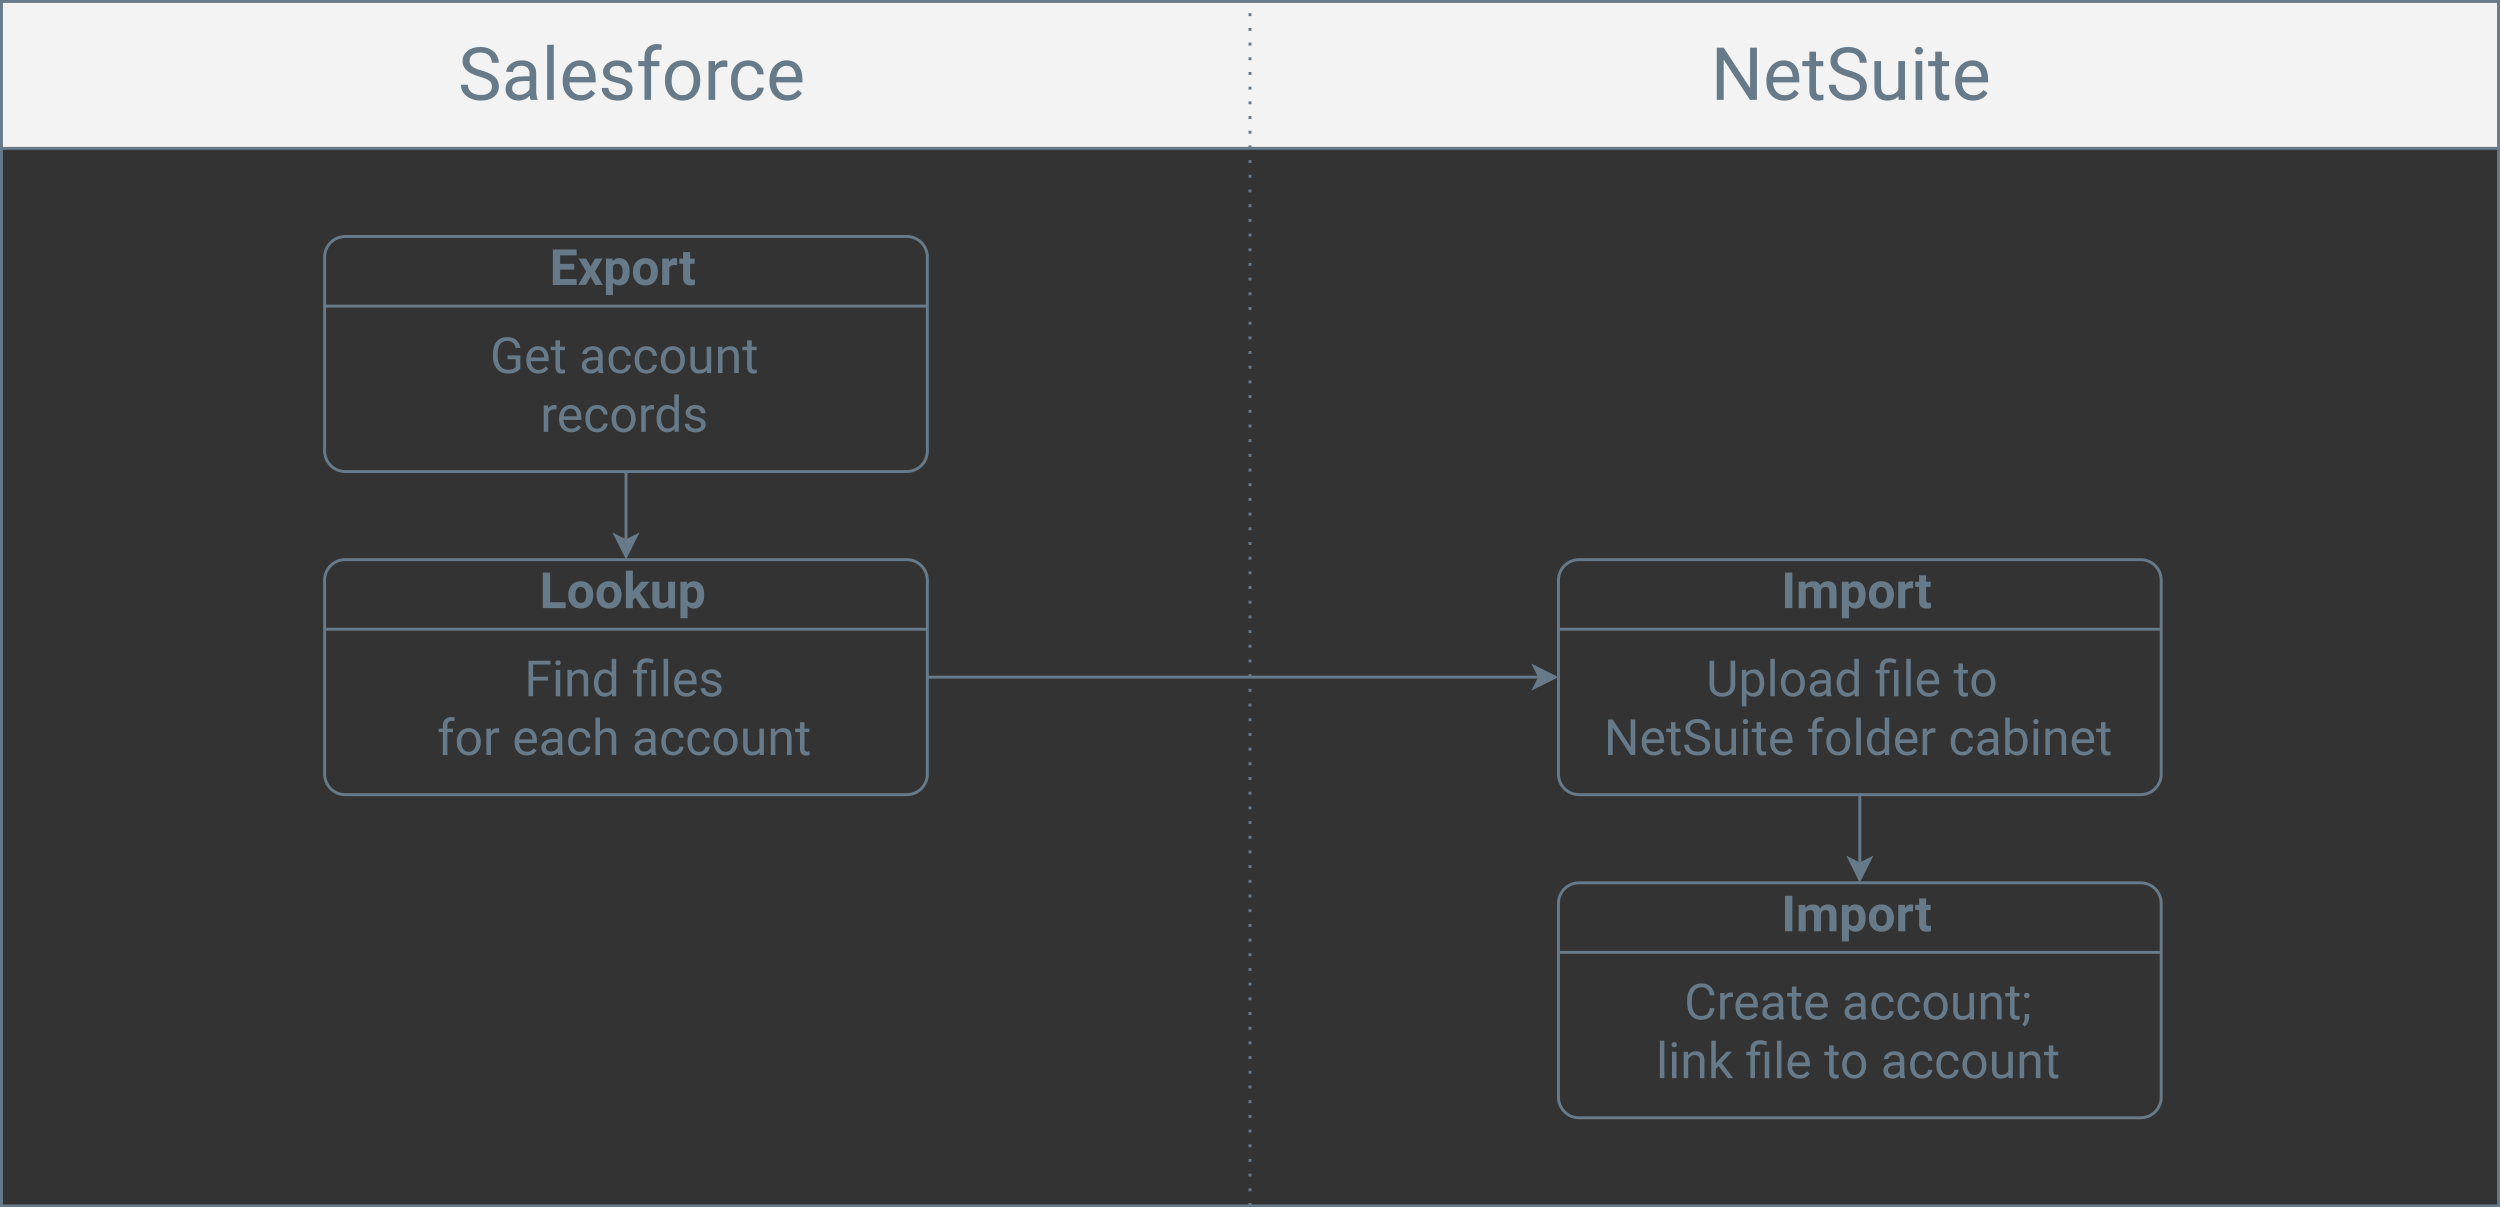 <?xml version="1.0" encoding="utf-8"?>
<!-- Generator: Adobe Illustrator 16.0.3, SVG Export Plug-In . SVG Version: 6.00 Build 0)  -->
<!DOCTYPE svg PUBLIC "-//W3C//DTD SVG 1.1//EN" "http://www.w3.org/Graphics/SVG/1.1/DTD/svg11.dtd">
<svg version="1.1" id="Layer_1" xmlns="http://www.w3.org/2000/svg" xmlns:xlink="http://www.w3.org/1999/xlink" x="0px" y="0px"
	 width="612px" height="295.572px" viewBox="0 0 612 295.572" enable-background="new 0 0 612 295.572" xml:space="preserve">
<rect x="0" y="0" width="612" height="295.572" fill="#333333" stroke="none"/>
<rect x="0.359" y="0.359" fill="none" stroke="#677A89" stroke-width="0.719" width="611.281" height="294.854"/>
<rect x="0.359" y="0.359" fill="#F3F3F3" width="611.281" height="35.958"/>
<rect x="0.359" y="0.359" fill="none" stroke="#677A89" stroke-width="0.719" width="611.281" height="35.958"/>
<g>
	<path fill="#677A89" d="M117.381,18.754c-1.445-0.416-2.498-0.926-3.156-1.532c-0.658-0.605-0.988-1.353-0.988-2.243
		c0-1.007,0.402-1.839,1.207-2.498c0.805-0.659,1.851-0.988,3.139-0.988c0.878,0,1.661,0.17,2.348,0.509s1.22,0.808,1.598,1.405
		c0.377,0.597,0.566,1.25,0.566,1.958h-1.694c0-0.775-0.246-1.385-0.737-1.828s-1.185-0.665-2.081-0.665
		c-0.831,0-1.479,0.183-1.944,0.55c-0.465,0.366-0.698,0.875-0.698,1.525c0,0.522,0.221,0.963,0.663,1.324
		c0.441,0.361,1.194,0.69,2.256,0.99c1.063,0.299,1.893,0.628,2.493,0.988s1.045,0.78,1.334,1.26s0.435,1.044,0.435,1.694
		c0,1.036-0.404,1.865-1.211,2.489c-0.808,0.623-1.888,0.935-3.239,0.935c-0.878,0-1.697-0.168-2.458-0.505
		c-0.761-0.336-1.348-0.797-1.76-1.383c-0.413-0.585-0.619-1.25-0.619-1.993h1.694c0,0.772,0.286,1.383,0.856,1.831
		c0.571,0.447,1.333,0.671,2.287,0.671c0.889,0,1.571-0.181,2.045-0.544c0.474-0.363,0.711-0.857,0.711-1.483
		c0-0.626-0.219-1.111-0.658-1.453S118.534,19.087,117.381,18.754z"/>
	<path fill="#677A89" d="M129.891,24.451c-0.094-0.187-0.17-0.521-0.229-1.001c-0.755,0.785-1.656,1.177-2.704,1.177
		c-0.937,0-1.705-0.265-2.304-0.795c-0.6-0.529-0.9-1.201-0.9-2.015c0-0.989,0.376-1.757,1.128-2.304s1.81-0.821,3.173-0.821h1.581
		v-0.746c0-0.568-0.17-1.02-0.509-1.356c-0.34-0.336-0.84-0.505-1.501-0.505c-0.579,0-1.065,0.146-1.457,0.439
		c-0.392,0.293-0.588,0.647-0.588,1.063h-1.633c0-0.474,0.168-0.932,0.505-1.374s0.793-0.792,1.37-1.049
		c0.576-0.257,1.21-0.386,1.9-0.386c1.094,0,1.952,0.274,2.572,0.821c0.62,0.547,0.942,1.301,0.966,2.261v4.372
		c0,0.872,0.111,1.566,0.333,2.081v0.141H129.891z M127.196,23.213c0.509,0,0.992-0.132,1.449-0.395s0.787-0.606,0.992-1.027v-1.949
		h-1.273c-1.99,0-2.985,0.583-2.985,1.747c0,0.509,0.169,0.907,0.509,1.194C126.228,23.07,126.664,23.213,127.196,23.213z"/>
	<path fill="#677A89" d="M135.571,24.451h-1.624V10.967h1.624V24.451z"/>
	<path fill="#677A89" d="M142.111,24.627c-1.288,0-2.335-0.423-3.143-1.269s-1.211-1.977-1.211-3.393v-0.298
		c0-0.942,0.18-1.784,0.54-2.524c0.36-0.741,0.863-1.32,1.51-1.738s1.348-0.628,2.103-0.628c1.235,0,2.195,0.407,2.879,1.22
		c0.685,0.814,1.027,1.979,1.027,3.494v0.676h-6.435c0.023,0.937,0.297,1.693,0.821,2.27s1.189,0.865,1.997,0.865
		c0.574,0,1.06-0.117,1.458-0.351c0.398-0.234,0.746-0.544,1.044-0.931l0.992,0.772C144.897,24.015,143.703,24.627,142.111,24.627z
		 M141.909,16.111c-0.655,0-1.206,0.239-1.65,0.715c-0.445,0.477-0.72,1.146-0.825,2.006h4.758V18.71
		c-0.047-0.825-0.27-1.465-0.667-1.918C143.126,16.338,142.588,16.111,141.909,16.111z"/>
	<path fill="#677A89" d="M153.225,21.932c0-0.439-0.166-0.78-0.496-1.022c-0.331-0.243-0.907-0.452-1.729-0.628
		s-1.475-0.386-1.958-0.632c-0.483-0.246-0.84-0.539-1.071-0.878c-0.231-0.339-0.347-0.743-0.347-1.211
		c0-0.778,0.329-1.437,0.988-1.976c0.658-0.538,1.5-0.808,2.524-0.808c1.077,0,1.95,0.278,2.62,0.834
		c0.67,0.556,1.005,1.267,1.005,2.133h-1.633c0-0.445-0.189-0.828-0.566-1.15s-0.853-0.483-1.426-0.483
		c-0.591,0-1.054,0.129-1.387,0.386c-0.333,0.258-0.5,0.594-0.5,1.01c0,0.392,0.155,0.688,0.465,0.887
		c0.31,0.199,0.871,0.389,1.681,0.57c0.811,0.182,1.467,0.398,1.971,0.65c0.503,0.251,0.876,0.554,1.12,0.908
		c0.243,0.354,0.364,0.786,0.364,1.295c0,0.849-0.339,1.529-1.019,2.041c-0.679,0.512-1.56,0.769-2.642,0.769
		c-0.761,0-1.434-0.135-2.02-0.404c-0.585-0.27-1.043-0.646-1.374-1.128c-0.331-0.483-0.496-1.005-0.496-1.567h1.624
		c0.029,0.544,0.247,0.976,0.654,1.295c0.406,0.319,0.943,0.479,1.611,0.479c0.614,0,1.107-0.125,1.479-0.373
		C153.039,22.679,153.225,22.347,153.225,21.932z"/>
	<path fill="#677A89" d="M157.764,24.451v-8.243h-1.501v-1.255h1.501v-0.975c0-1.018,0.272-1.805,0.816-2.361
		s1.314-0.834,2.309-0.834c0.374,0,0.746,0.049,1.115,0.148l-0.088,1.309c-0.275-0.052-0.568-0.079-0.878-0.079
		c-0.527,0-0.934,0.154-1.22,0.462c-0.287,0.308-0.43,0.75-0.43,1.325v1.004h2.028v1.255h-2.028v8.243H157.764z"/>
	<path fill="#677A89" d="M162.776,19.614c0-0.931,0.183-1.768,0.549-2.511s0.875-1.317,1.527-1.721
		c0.652-0.404,1.397-0.606,2.234-0.606c1.293,0,2.339,0.448,3.138,1.343s1.198,2.086,1.198,3.573v0.114
		c0,0.925-0.177,1.754-0.531,2.489c-0.354,0.735-0.86,1.307-1.519,1.716c-0.658,0.41-1.415,0.615-2.269,0.615
		c-1.288,0-2.331-0.448-3.13-1.343s-1.198-2.081-1.198-3.556V19.614z M164.409,19.807c0,1.054,0.244,1.899,0.733,2.537
		c0.489,0.638,1.143,0.957,1.962,0.957c0.825,0,1.48-0.323,1.966-0.97c0.486-0.646,0.729-1.552,0.729-2.717
		c0-1.042-0.247-1.886-0.742-2.533s-1.151-0.97-1.971-0.97c-0.802,0-1.449,0.319-1.94,0.957
		C164.655,17.706,164.409,18.619,164.409,19.807z"/>
	<path fill="#677A89" d="M178.051,16.41c-0.246-0.041-0.512-0.061-0.799-0.061c-1.065,0-1.788,0.454-2.168,1.36v6.742h-1.624v-9.499
		h1.58l0.026,1.097c0.533-0.849,1.288-1.273,2.265-1.273c0.316,0,0.556,0.041,0.72,0.123V16.41z"/>
</g>
<g>
	<path fill="#677A89" d="M183.187,23.301c0.579,0,1.085-0.176,1.519-0.527s0.673-0.79,0.72-1.317h1.537
		c-0.029,0.544-0.217,1.063-0.562,1.554c-0.345,0.492-0.806,0.884-1.383,1.177c-0.576,0.292-1.187,0.439-1.83,0.439
		c-1.293,0-2.322-0.432-3.086-1.295s-1.146-2.044-1.146-3.542v-0.272c0-0.925,0.17-1.747,0.509-2.467s0.827-1.279,1.461-1.677
		c0.635-0.398,1.386-0.597,2.252-0.597c1.065,0,1.95,0.319,2.655,0.957c0.706,0.638,1.082,1.466,1.128,2.484h-1.537
		c-0.047-0.615-0.279-1.119-0.698-1.514s-0.935-0.593-1.549-0.593c-0.825,0-1.465,0.297-1.918,0.891
		c-0.454,0.594-0.681,1.453-0.681,2.577v0.307c0,1.094,0.225,1.937,0.676,2.528C181.706,23.006,182.35,23.301,183.187,23.301z"/>
	<path fill="#677A89" d="M192.729,24.627c-1.288,0-2.335-0.423-3.143-1.269s-1.211-1.977-1.211-3.393v-0.298
		c0-0.942,0.18-1.784,0.54-2.524c0.36-0.741,0.863-1.32,1.51-1.738s1.348-0.628,2.103-0.628c1.235,0,2.195,0.407,2.879,1.22
		c0.685,0.814,1.027,1.979,1.027,3.494v0.676h-6.435c0.023,0.937,0.297,1.693,0.821,2.27s1.189,0.865,1.997,0.865
		c0.574,0,1.06-0.117,1.458-0.351c0.398-0.234,0.746-0.544,1.044-0.931l0.992,0.772C195.515,24.015,194.321,24.627,192.729,24.627z
		 M192.527,16.111c-0.655,0-1.206,0.239-1.65,0.715c-0.445,0.477-0.72,1.146-0.825,2.006h4.758V18.71
		c-0.047-0.825-0.27-1.465-0.667-1.918C193.745,16.338,193.206,16.111,192.527,16.111z"/>
</g>
<g>
	<path fill="#677A89" d="M430.09,24.451h-1.694l-6.435-9.85v9.85h-1.694V11.669h1.694l6.452,9.894v-9.894h1.677V24.451z"/>
	<path fill="#677A89" d="M436.771,24.627c-1.288,0-2.335-0.423-3.143-1.269s-1.212-1.977-1.212-3.393v-0.298
		c0-0.942,0.18-1.784,0.54-2.524c0.359-0.741,0.863-1.32,1.51-1.738s1.348-0.628,2.103-0.628c1.234,0,2.194,0.407,2.88,1.22
		c0.685,0.814,1.026,1.979,1.026,3.494v0.676h-6.435c0.023,0.937,0.297,1.693,0.821,2.27c0.523,0.577,1.189,0.865,1.997,0.865
		c0.573,0,1.059-0.117,1.457-0.351c0.397-0.234,0.746-0.544,1.045-0.931l0.991,0.772C439.557,24.015,438.363,24.627,436.771,24.627z
		 M436.569,16.111c-0.655,0-1.206,0.239-1.65,0.715c-0.445,0.477-0.72,1.146-0.825,2.006h4.758V18.71
		c-0.047-0.825-0.269-1.465-0.667-1.918C437.786,16.338,437.248,16.111,436.569,16.111z"/>
	<path fill="#677A89" d="M444.558,12.652v2.3h1.773v1.255h-1.773v5.898c0,0.381,0.079,0.667,0.237,0.857
		c0.157,0.19,0.427,0.286,0.808,0.286c0.187,0,0.444-0.035,0.772-0.105v1.309c-0.428,0.116-0.843,0.175-1.247,0.175
		c-0.726,0-1.272-0.22-1.642-0.659c-0.368-0.439-0.553-1.062-0.553-1.87v-5.891h-1.729v-1.255h1.729v-2.3H444.558z"/>
	<path fill="#677A89" d="M452.248,18.754c-1.446-0.416-2.498-0.926-3.156-1.532c-0.658-0.605-0.987-1.353-0.987-2.243
		c0-1.007,0.402-1.839,1.207-2.498c0.805-0.659,1.851-0.988,3.138-0.988c0.878,0,1.661,0.17,2.349,0.509s1.221,0.808,1.598,1.405
		c0.378,0.597,0.566,1.25,0.566,1.958h-1.694c0-0.775-0.246-1.385-0.737-1.828s-1.186-0.665-2.081-0.665
		c-0.831,0-1.479,0.183-1.944,0.55c-0.465,0.366-0.697,0.875-0.697,1.525c0,0.522,0.221,0.963,0.662,1.324
		c0.442,0.361,1.194,0.69,2.257,0.99c1.062,0.299,1.893,0.628,2.493,0.988c0.6,0.36,1.044,0.78,1.334,1.26s0.435,1.044,0.435,1.694
		c0,1.036-0.404,1.865-1.212,2.489c-0.808,0.623-1.887,0.935-3.239,0.935c-0.878,0-1.697-0.168-2.458-0.505s-1.348-0.797-1.76-1.383
		c-0.413-0.585-0.619-1.25-0.619-1.993h1.694c0,0.772,0.285,1.383,0.856,1.831c0.57,0.447,1.332,0.671,2.286,0.671
		c0.89,0,1.571-0.181,2.046-0.544c0.474-0.363,0.711-0.857,0.711-1.483c0-0.626-0.22-1.111-0.658-1.453
		C454.196,19.425,453.4,19.087,452.248,18.754z"/>
	<path fill="#677A89" d="M464.757,23.512c-0.632,0.744-1.56,1.115-2.782,1.115c-1.013,0-1.784-0.294-2.313-0.882
		c-0.529-0.588-0.798-1.459-0.803-2.612v-6.18h1.624v6.136c0,1.44,0.585,2.16,1.755,2.16c1.241,0,2.066-0.462,2.477-1.387v-6.909
		h1.624v9.499h-1.546L464.757,23.512z"/>
	<path fill="#677A89" d="M468.813,12.433c0-0.263,0.08-0.486,0.241-0.667c0.16-0.182,0.399-0.272,0.715-0.272
		c0.316,0,0.557,0.091,0.72,0.272c0.164,0.181,0.246,0.404,0.246,0.667s-0.082,0.483-0.246,0.658
		c-0.163,0.176-0.403,0.264-0.72,0.264c-0.315,0-0.555-0.088-0.715-0.264C468.894,12.916,468.813,12.696,468.813,12.433z
		 M470.568,24.451h-1.624v-9.499h1.624V24.451z"/>
	<path fill="#677A89" d="M475.371,12.652v2.3h1.773v1.255h-1.773v5.898c0,0.381,0.079,0.667,0.237,0.857
		c0.157,0.19,0.427,0.286,0.808,0.286c0.187,0,0.444-0.035,0.772-0.105v1.309c-0.428,0.116-0.843,0.175-1.247,0.175
		c-0.726,0-1.272-0.22-1.642-0.659c-0.368-0.439-0.553-1.062-0.553-1.87v-5.891h-1.729v-1.255h1.729v-2.3H475.371z"/>
	<path fill="#677A89" d="M482.982,24.627c-1.288,0-2.335-0.423-3.143-1.269s-1.212-1.977-1.212-3.393v-0.298
		c0-0.942,0.18-1.784,0.54-2.524c0.359-0.741,0.863-1.32,1.51-1.738s1.348-0.628,2.103-0.628c1.234,0,2.194,0.407,2.88,1.22
		c0.685,0.814,1.026,1.979,1.026,3.494v0.676h-6.435c0.023,0.937,0.297,1.693,0.821,2.27c0.523,0.577,1.189,0.865,1.997,0.865
		c0.573,0,1.059-0.117,1.457-0.351c0.397-0.234,0.746-0.544,1.045-0.931l0.991,0.772C485.768,24.015,484.574,24.627,482.982,24.627z
		 M482.78,16.111c-0.655,0-1.206,0.239-1.65,0.715c-0.445,0.477-0.72,1.146-0.825,2.006h4.758V18.71
		c-0.047-0.825-0.269-1.465-0.667-1.918C483.997,16.338,483.459,16.111,482.78,16.111z"/>
</g>
<path fill="#677A89" d="M305.641,3.956V3.236h0.719v0.719 M305.641,7.551V6.832h0.719v0.719 M305.641,11.147v-0.719h0.719v0.719
	 M305.641,14.743v-0.719h0.719v0.719 M305.641,18.338v-0.719h0.719v0.719 M305.641,21.934v-0.719h0.719v0.719 M305.641,25.53v-0.719
	h0.719v0.719 M305.641,29.126v-0.719h0.719v0.719 M305.641,32.722v-0.719h0.719v0.719 M305.641,36.317v-0.719h0.719v0.719
	 M305.641,39.913v-0.719h0.719v0.719 M305.641,43.509V42.79h0.719v0.719 M305.641,47.104v-0.719h0.719v0.719 M305.641,50.7v-0.719
	h0.719V50.7 M305.641,54.296v-0.719h0.719v0.719 M305.641,57.892v-0.719h0.719v0.719 M305.641,61.488v-0.719h0.719v0.719
	 M305.641,65.083v-0.719h0.719v0.719 M305.641,68.679V67.96h0.719v0.719 M305.641,72.275v-0.719h0.719v0.719 M305.641,75.871v-0.719
	h0.719v0.719 M305.641,79.466v-0.719h0.719v0.719 M305.641,83.063v-0.719h0.719v0.719 M305.641,86.658v-0.719h0.719v0.719
	 M305.641,90.254v-0.719h0.719v0.719 M305.641,93.85V93.13h0.719v0.719 M305.641,97.445v-0.719h0.719v0.719 M305.641,101.041v-0.719
	h0.719v0.719 M305.641,104.637v-0.719h0.719v0.719 M305.641,108.232v-0.719h0.719v0.719 M305.641,111.829v-0.719h0.719v0.719
	 M305.641,115.424v-0.719h0.719v0.719 M305.641,119.02v-0.719h0.719v0.719 M305.641,122.616v-0.719h0.719v0.719 M305.641,126.211
	v-0.719h0.719v0.719 M305.641,129.807v-0.719h0.719v0.719 M305.641,133.403v-0.719h0.719v0.719 M305.641,136.999v-0.719h0.719v0.719
	 M305.641,140.595v-0.719h0.719v0.719 M305.641,144.19v-0.719h0.719v0.719 M305.641,147.786v-0.719h0.719v0.719 M305.641,151.382
	v-0.719h0.719v0.719 M305.641,154.978v-0.719h0.719v0.719 M305.641,158.573v-0.719h0.719v0.719 M305.641,162.169v-0.719h0.719v0.719
	 M305.641,165.765v-0.719h0.719v0.719 M305.641,169.36v-0.719h0.719v0.719 M305.641,172.956v-0.719h0.719v0.719 M305.641,176.553
	v-0.72h0.719v0.72 M305.641,180.148v-0.72h0.719v0.72 M305.641,183.744v-0.72h0.719v0.72 M305.641,187.34v-0.72h0.719v0.72
	 M305.641,190.936v-0.72h0.719v0.72 M305.641,194.531v-0.72h0.719v0.72 M305.641,198.127v-0.719h0.719v0.719 M305.641,201.723
	v-0.719h0.719v0.719 M305.641,205.318V204.6h0.719v0.719 M305.641,208.914v-0.719h0.719v0.719 M305.641,212.51v-0.719h0.719v0.719
	 M305.641,216.105v-0.719h0.719v0.719 M305.641,219.701v-0.719h0.719v0.719 M305.641,223.297v-0.719h0.719v0.719 M305.641,226.893
	v-0.719h0.719v0.719 M305.641,230.489v-0.72h0.719v0.72 M305.641,234.085v-0.72h0.719v0.72 M305.641,237.681v-0.72h0.719v0.72
	 M305.641,241.276v-0.72h0.719v0.72 M305.641,244.872v-0.72h0.719v0.72 M305.641,248.468v-0.72h0.719v0.72 M305.641,252.063v-0.719
	h0.719v0.719 M305.641,255.659v-0.719h0.719v0.719 M305.641,259.255v-0.719h0.719v0.719 M305.641,262.851v-0.719h0.719v0.719
	 M305.641,266.446v-0.719h0.719v0.719 M305.641,270.042v-0.719h0.719v0.719 M305.641,273.638v-0.719h0.719v0.719 M305.641,277.233
	v-0.719h0.719v0.719 M305.641,280.83v-0.72h0.719v0.72 M305.641,284.426v-0.72h0.719v0.72 M305.641,288.021v-0.72h0.719v0.72
	 M305.641,291.617v-0.72h0.719v0.72 M305.641,295.213v-0.72h0.719v0.72"/>
<line fill="none" stroke="#677A89" stroke-width="0.719" stroke-miterlimit="10" x1="227.015" y1="165.765" x2="376.93" y2="165.765"/>
<polygon fill="#677A89" points="380.706,165.765 375.672,168.282 376.93,165.765 375.672,163.248 "/>
<polygon fill="none" stroke="#677A89" stroke-width="0.719" stroke-miterlimit="10" points="380.706,165.765 375.672,168.282 
	376.93,165.765 375.672,163.248 "/>
<path fill="none" stroke="#677A89" stroke-width="0.719" d="M84.5,57.892h137.481c0.33,0,0.658,0.032,0.982,0.097
	s0.639,0.16,0.944,0.286c0.305,0.126,0.595,0.282,0.87,0.465s0.529,0.393,0.763,0.626c0.233,0.234,0.442,0.488,0.626,0.763
	c0.184,0.274,0.338,0.565,0.465,0.87c0.127,0.305,0.222,0.62,0.287,0.944s0.097,0.651,0.097,0.982v47.464
	c0,0.331-0.032,0.658-0.097,0.982s-0.16,0.639-0.287,0.944c-0.126,0.306-0.281,0.596-0.465,0.871s-0.393,0.529-0.626,0.763
	c-0.234,0.234-0.488,0.442-0.763,0.626s-0.565,0.339-0.87,0.465c-0.306,0.126-0.62,0.222-0.944,0.287s-0.652,0.097-0.982,0.097H84.5
	c-0.331,0-0.658-0.032-0.982-0.097s-0.639-0.16-0.944-0.287c-0.306-0.126-0.596-0.282-0.871-0.465s-0.529-0.392-0.763-0.626
	s-0.442-0.488-0.626-0.763s-0.339-0.565-0.465-0.871c-0.126-0.305-0.222-0.62-0.287-0.944c-0.064-0.324-0.097-0.651-0.097-0.982
	V62.926c0-0.331,0.032-0.658,0.097-0.982c0.065-0.324,0.16-0.639,0.287-0.944s0.282-0.596,0.465-0.87
	c0.184-0.275,0.392-0.529,0.626-0.763c0.234-0.233,0.488-0.442,0.763-0.626s0.565-0.339,0.871-0.465
	c0.305-0.126,0.62-0.222,0.944-0.286S84.17,57.892,84.5,57.892z"/>
<g>
	<path fill="#677A89" d="M127.379,90.193c-0.295,0.422-0.706,0.737-1.233,0.946s-1.141,0.313-1.842,0.313
		c-0.708,0-1.337-0.167-1.886-0.499c-0.549-0.333-0.974-0.805-1.274-1.418s-0.455-1.323-0.462-2.131v-0.758
		c0-1.31,0.305-2.324,0.916-3.044s1.47-1.081,2.576-1.081c0.907,0,1.637,0.232,2.19,0.695c0.553,0.464,0.892,1.122,1.015,1.973
		h-1.146c-0.215-1.154-0.899-1.731-2.053-1.731c-0.768,0-1.35,0.27-1.746,0.81c-0.396,0.54-0.596,1.321-0.6,2.345v0.711
		c0,0.976,0.223,1.751,0.668,2.327s1.049,0.863,1.809,0.863c0.43,0,0.806-0.047,1.128-0.143c0.323-0.095,0.589-0.256,0.8-0.482
		v-1.947h-2.012v-0.938h3.152V90.193z"/>
	<path fill="#677A89" d="M131.796,91.453c-0.875,0-1.588-0.288-2.137-0.863s-0.824-1.344-0.824-2.307V88.08
		c0-0.641,0.123-1.213,0.367-1.716s0.587-0.897,1.027-1.182c0.439-0.285,0.916-0.427,1.43-0.427c0.839,0,1.492,0.277,1.958,0.83
		c0.465,0.553,0.698,1.345,0.698,2.376v0.459h-4.375c0.016,0.637,0.202,1.151,0.558,1.543c0.356,0.392,0.809,0.588,1.358,0.588
		c0.39,0,0.72-0.08,0.991-0.239c0.271-0.159,0.507-0.37,0.71-0.632l0.675,0.525C133.69,91.037,132.879,91.453,131.796,91.453z
		 M131.659,85.662c-0.446,0-0.82,0.162-1.123,0.486c-0.302,0.324-0.489,0.779-0.561,1.364h3.235v-0.084
		c-0.032-0.561-0.183-0.996-0.454-1.304C132.487,85.816,132.121,85.662,131.659,85.662z"/>
	<path fill="#677A89" d="M137.091,83.31v1.564h1.206v0.854h-1.206v4.011c0,0.259,0.054,0.453,0.161,0.583
		c0.107,0.13,0.291,0.194,0.549,0.194c0.127,0,0.302-0.024,0.525-0.072v0.891c-0.291,0.079-0.573,0.119-0.848,0.119
		c-0.494,0-0.866-0.149-1.116-0.448c-0.251-0.299-0.376-0.723-0.376-1.271v-4.006h-1.176v-0.854h1.176V83.31H137.091z"/>
	<path fill="#677A89" d="M146.601,91.333c-0.063-0.127-0.115-0.354-0.155-0.681c-0.513,0.534-1.126,0.8-1.838,0.8
		c-0.637,0-1.159-0.18-1.567-0.541c-0.408-0.36-0.612-0.817-0.612-1.37c0-0.672,0.255-1.195,0.767-1.567
		c0.511-0.372,1.23-0.558,2.158-0.558h1.075V86.91c0-0.386-0.116-0.693-0.346-0.922c-0.231-0.229-0.571-0.343-1.021-0.343
		c-0.394,0-0.724,0.1-0.991,0.298c-0.267,0.199-0.4,0.44-0.4,0.723h-1.11c0-0.323,0.114-0.634,0.343-0.935
		c0.229-0.3,0.539-0.538,0.931-0.713c0.392-0.175,0.823-0.263,1.292-0.263c0.744,0,1.327,0.186,1.749,0.558
		c0.421,0.373,0.641,0.885,0.656,1.538v2.973c0,0.593,0.076,1.064,0.227,1.415v0.096H146.601z M144.768,90.491
		c0.346,0,0.675-0.089,0.985-0.269c0.311-0.179,0.535-0.412,0.675-0.698v-1.325h-0.866c-1.353,0-2.03,0.396-2.03,1.188
		c0,0.347,0.116,0.617,0.346,0.812C144.109,90.394,144.406,90.491,144.768,90.491z"/>
	<path fill="#677A89" d="M151.854,90.551c0.394,0,0.738-0.119,1.033-0.358c0.294-0.239,0.458-0.537,0.489-0.896h1.045
		c-0.02,0.37-0.147,0.722-0.382,1.057s-0.548,0.601-0.94,0.8c-0.392,0.199-0.807,0.299-1.245,0.299c-0.88,0-1.579-0.293-2.099-0.881
		c-0.519-0.587-0.779-1.39-0.779-2.409v-0.185c0-0.628,0.115-1.188,0.346-1.677c0.23-0.49,0.562-0.87,0.994-1.14
		c0.432-0.271,0.942-0.406,1.531-0.406c0.725,0,1.326,0.217,1.806,0.651c0.479,0.434,0.735,0.997,0.767,1.689h-1.045
		c-0.032-0.418-0.19-0.761-0.475-1.03s-0.636-0.403-1.054-0.403c-0.561,0-0.996,0.202-1.304,0.606
		c-0.309,0.404-0.463,0.988-0.463,1.752v0.209c0,0.744,0.153,1.317,0.46,1.719C150.847,90.35,151.285,90.551,151.854,90.551z"/>
	<path fill="#677A89" d="M158.253,90.551c0.394,0,0.738-0.119,1.033-0.358c0.294-0.239,0.458-0.537,0.489-0.896h1.045
		c-0.02,0.37-0.147,0.722-0.382,1.057s-0.548,0.601-0.94,0.8c-0.392,0.199-0.807,0.299-1.245,0.299c-0.88,0-1.579-0.293-2.099-0.881
		c-0.519-0.587-0.779-1.39-0.779-2.409v-0.185c0-0.628,0.115-1.188,0.346-1.677c0.23-0.49,0.562-0.87,0.994-1.14
		c0.432-0.271,0.942-0.406,1.531-0.406c0.725,0,1.326,0.217,1.806,0.651c0.479,0.434,0.735,0.997,0.767,1.689h-1.045
		c-0.032-0.418-0.19-0.761-0.475-1.03s-0.636-0.403-1.054-0.403c-0.561,0-0.996,0.202-1.304,0.606
		c-0.309,0.404-0.463,0.988-0.463,1.752v0.209c0,0.744,0.153,1.317,0.46,1.719C157.246,90.35,157.684,90.551,158.253,90.551z"/>
	<path fill="#677A89" d="M161.77,88.044c0-0.633,0.124-1.202,0.373-1.708c0.249-0.505,0.595-0.896,1.039-1.17
		s0.95-0.412,1.519-0.412c0.879,0,1.591,0.305,2.134,0.914c0.543,0.609,0.815,1.419,0.815,2.43v0.078
		c0,0.629-0.121,1.193-0.361,1.692s-0.585,0.888-1.033,1.167c-0.448,0.278-0.962,0.418-1.543,0.418
		c-0.875,0-1.585-0.305-2.128-0.914c-0.543-0.609-0.814-1.415-0.814-2.417V88.044z M162.879,88.175c0,0.716,0.167,1.292,0.499,1.725
		c0.333,0.434,0.777,0.65,1.334,0.65c0.561,0,1.007-0.22,1.337-0.659c0.331-0.44,0.496-1.056,0.496-1.848
		c0-0.708-0.168-1.283-0.504-1.722c-0.336-0.44-0.783-0.66-1.34-0.66c-0.545,0-0.985,0.217-1.319,0.65
		C163.047,86.747,162.879,87.367,162.879,88.175z"/>
	<path fill="#677A89" d="M173.021,90.694c-0.43,0.505-1.061,0.758-1.892,0.758c-0.688,0-1.213-0.2-1.573-0.6
		c-0.36-0.4-0.542-0.992-0.546-1.776v-4.203h1.104v4.173c0,0.979,0.398,1.468,1.194,1.468c0.843,0,1.405-0.314,1.683-0.943v-4.698
		h1.104v6.459h-1.051L173.021,90.694z"/>
	<path fill="#677A89" d="M176.818,84.874l0.036,0.812c0.494-0.621,1.138-0.932,1.935-0.932c1.365,0,2.053,0.77,2.065,2.311v4.268
		h-1.104v-4.274c-0.004-0.465-0.11-0.81-0.319-1.033c-0.209-0.223-0.534-0.334-0.976-0.334c-0.358,0-0.673,0.095-0.943,0.287
		c-0.271,0.191-0.481,0.441-0.633,0.752v4.603h-1.104v-6.459H176.818z"/>
	<path fill="#677A89" d="M184.018,83.31v1.564h1.206v0.854h-1.206v4.011c0,0.259,0.054,0.453,0.161,0.583
		c0.107,0.13,0.291,0.194,0.549,0.194c0.127,0,0.302-0.024,0.525-0.072v0.891c-0.291,0.079-0.573,0.119-0.848,0.119
		c-0.494,0-0.866-0.149-1.116-0.448c-0.251-0.299-0.376-0.723-0.376-1.271v-4.006h-1.176v-0.854h1.176V83.31H184.018z"/>
</g>
<g>
	<path fill="#677A89" d="M136.226,100.248c-0.167-0.028-0.349-0.042-0.543-0.042c-0.724,0-1.216,0.308-1.475,0.925v4.584h-1.104
		v-6.459h1.074l0.018,0.746c0.362-0.577,0.875-0.866,1.54-0.866c0.215,0,0.378,0.028,0.49,0.084V100.248z"/>
</g>
<g>
	<path fill="#677A89" d="M139.808,105.835c-0.875,0-1.588-0.288-2.137-0.863s-0.824-1.344-0.824-2.307v-0.203
		c0-0.641,0.123-1.213,0.367-1.716s0.587-0.897,1.027-1.182c0.439-0.285,0.916-0.427,1.43-0.427c0.839,0,1.492,0.277,1.958,0.83
		c0.465,0.553,0.698,1.345,0.698,2.376v0.459h-4.375c0.016,0.637,0.202,1.151,0.558,1.543c0.356,0.392,0.809,0.588,1.358,0.588
		c0.39,0,0.72-0.08,0.991-0.239c0.271-0.159,0.507-0.37,0.71-0.632l0.675,0.525C141.702,105.419,140.89,105.835,139.808,105.835z
		 M139.67,100.045c-0.446,0-0.82,0.162-1.123,0.486c-0.302,0.324-0.489,0.779-0.561,1.364h3.235v-0.084
		c-0.032-0.561-0.183-0.996-0.454-1.304C140.498,100.199,140.132,100.045,139.67,100.045z"/>
	<path fill="#677A89" d="M146.195,104.934c0.394,0,0.738-0.119,1.033-0.358c0.294-0.239,0.458-0.537,0.489-0.896h1.045
		c-0.02,0.37-0.147,0.722-0.382,1.057s-0.548,0.601-0.94,0.8c-0.392,0.199-0.807,0.299-1.245,0.299c-0.88,0-1.579-0.293-2.099-0.881
		c-0.519-0.587-0.779-1.39-0.779-2.409v-0.185c0-0.628,0.115-1.188,0.346-1.677c0.23-0.49,0.562-0.87,0.994-1.14
		c0.432-0.271,0.942-0.406,1.531-0.406c0.725,0,1.326,0.217,1.806,0.651c0.479,0.434,0.735,0.997,0.767,1.689h-1.045
		c-0.032-0.418-0.19-0.761-0.475-1.03s-0.636-0.403-1.054-0.403c-0.561,0-0.996,0.202-1.304,0.606
		c-0.309,0.404-0.463,0.988-0.463,1.752v0.209c0,0.744,0.153,1.317,0.46,1.719C145.188,104.733,145.626,104.934,146.195,104.934z"/>
	<path fill="#677A89" d="M149.711,102.427c0-0.633,0.124-1.202,0.373-1.708c0.249-0.505,0.595-0.896,1.039-1.17
		s0.95-0.412,1.519-0.412c0.879,0,1.591,0.305,2.134,0.914c0.543,0.609,0.815,1.419,0.815,2.43v0.078
		c0,0.629-0.121,1.193-0.361,1.692s-0.585,0.888-1.033,1.167c-0.448,0.278-0.962,0.418-1.543,0.418
		c-0.875,0-1.585-0.305-2.128-0.914c-0.543-0.609-0.814-1.415-0.814-2.417V102.427z M150.821,102.558
		c0,0.716,0.167,1.292,0.499,1.725c0.333,0.434,0.777,0.65,1.334,0.65c0.561,0,1.007-0.22,1.337-0.659
		c0.331-0.44,0.496-1.056,0.496-1.848c0-0.708-0.168-1.283-0.504-1.722c-0.336-0.44-0.783-0.66-1.34-0.66
		c-0.545,0-0.985,0.217-1.319,0.65C150.989,101.129,150.821,101.75,150.821,102.558z"/>
	<path fill="#677A89" d="M160.098,100.248c-0.167-0.028-0.349-0.042-0.543-0.042c-0.724,0-1.216,0.308-1.475,0.925v4.584h-1.104
		v-6.459h1.074l0.018,0.746c0.362-0.577,0.875-0.866,1.54-0.866c0.215,0,0.378,0.028,0.49,0.084V100.248z"/>
</g>
<g>
	<path fill="#677A89" d="M160.73,102.433c0-0.991,0.235-1.788,0.705-2.391c0.47-0.603,1.084-0.905,1.845-0.905
		c0.756,0,1.355,0.259,1.797,0.776v-3.367h1.104v9.169h-1.015l-0.054-0.692c-0.442,0.541-1.057,0.812-1.845,0.812
		c-0.748,0-1.358-0.307-1.83-0.919s-0.708-1.413-0.708-2.4V102.433z M161.835,102.558c0,0.732,0.151,1.305,0.454,1.719
		c0.303,0.414,0.72,0.621,1.254,0.621c0.7,0,1.211-0.314,1.534-0.943v-2.967c-0.331-0.609-0.838-0.913-1.522-0.913
		c-0.541,0-0.963,0.209-1.266,0.626C161.986,101.119,161.835,101.738,161.835,102.558z"/>
	<path fill="#677A89" d="M171.655,104.002c0-0.298-0.113-0.53-0.337-0.695c-0.225-0.165-0.617-0.308-1.176-0.427
		c-0.56-0.12-1.003-0.263-1.332-0.43c-0.328-0.167-0.571-0.366-0.728-0.597s-0.236-0.505-0.236-0.824
		c0-0.529,0.224-0.977,0.671-1.343s1.02-0.549,1.716-0.549c0.732,0,1.326,0.189,1.782,0.567c0.456,0.378,0.684,0.861,0.684,1.451
		h-1.11c0-0.303-0.128-0.563-0.385-0.782c-0.257-0.219-0.58-0.328-0.97-0.328c-0.402,0-0.716,0.087-0.943,0.263
		c-0.227,0.175-0.34,0.404-0.34,0.687c0,0.267,0.105,0.467,0.316,0.603c0.211,0.136,0.592,0.265,1.144,0.388
		c0.551,0.124,0.998,0.271,1.34,0.442c0.342,0.171,0.596,0.377,0.761,0.618s0.248,0.534,0.248,0.88c0,0.577-0.23,1.04-0.692,1.388
		c-0.461,0.348-1.061,0.522-1.797,0.522c-0.517,0-0.975-0.092-1.373-0.275s-0.709-0.438-0.934-0.767
		c-0.225-0.328-0.337-0.684-0.337-1.065h1.104c0.02,0.37,0.168,0.664,0.445,0.88c0.276,0.217,0.642,0.325,1.095,0.325
		c0.418,0,0.753-0.084,1.006-0.253C171.529,104.511,171.655,104.285,171.655,104.002z"/>
</g>
<line fill="none" stroke="#677A89" stroke-width="0.719" stroke-miterlimit="10" x1="79.466" y1="74.929" x2="227.015" y2="74.929"/>
<g>
	<path fill="#677A89" d="M140.566,65.991h-3.438v2.328h4.036v1.438h-5.827v-8.691h5.814v1.45h-4.023v2.072h3.438V65.991z"/>
	<path fill="#677A89" d="M144.56,65.227l1.086-1.928h1.845l-1.839,3.164l1.917,3.295h-1.851l-1.152-2.03l-1.146,2.03h-1.856
		l1.916-3.295l-1.833-3.164h1.851L144.56,65.227z"/>
	<path fill="#677A89" d="M154.135,66.588c0,0.995-0.226,1.792-0.678,2.391c-0.452,0.599-1.062,0.898-1.83,0.898
		c-0.653,0-1.18-0.227-1.582-0.681v3.044h-1.725v-8.942h1.6l0.06,0.633c0.418-0.501,0.963-0.752,1.636-0.752
		c0.796,0,1.415,0.295,1.856,0.884c0.441,0.589,0.663,1.401,0.663,2.436V66.588z M152.41,66.462c0-0.601-0.107-1.064-0.319-1.391
		c-0.213-0.326-0.522-0.49-0.929-0.49c-0.541,0-0.913,0.207-1.116,0.621v2.645c0.211,0.426,0.587,0.639,1.128,0.639
		C151.998,68.486,152.41,67.812,152.41,66.462z"/>
	<path fill="#677A89" d="M154.935,66.469c0-0.641,0.123-1.212,0.37-1.713c0.247-0.501,0.602-0.89,1.065-1.164
		c0.464-0.274,1.002-0.412,1.615-0.412c0.872,0,1.583,0.267,2.134,0.8s0.858,1.257,0.922,2.173l0.012,0.441
		c0,0.991-0.276,1.786-0.83,2.385c-0.553,0.599-1.295,0.898-2.227,0.898c-0.932,0-1.675-0.299-2.23-0.896
		c-0.555-0.597-0.833-1.409-0.833-2.436V66.469z M156.66,66.591c0,0.614,0.115,1.083,0.346,1.408s0.561,0.487,0.991,0.487
		c0.417,0,0.744-0.161,0.979-0.481c0.234-0.321,0.352-0.834,0.352-1.54c0-0.602-0.118-1.068-0.352-1.399
		c-0.235-0.331-0.565-0.496-0.991-0.496c-0.422,0-0.748,0.165-0.979,0.493C156.775,65.393,156.66,65.901,156.66,66.591z"/>
	<path fill="#677A89" d="M165.745,64.917c-0.235-0.032-0.441-0.048-0.621-0.048c-0.653,0-1.081,0.221-1.284,0.663v4.227h-1.725
		v-6.459h1.63l0.047,0.77c0.347-0.593,0.826-0.89,1.439-0.89c0.191,0,0.37,0.026,0.537,0.078L165.745,64.917z"/>
</g>
<g>
	<path fill="#677A89" d="M168.939,61.711v1.588h1.104v1.266h-1.104v3.224c0,0.239,0.046,0.41,0.137,0.513
		c0.092,0.104,0.267,0.155,0.525,0.155c0.191,0,0.36-0.014,0.507-0.042v1.308c-0.338,0.103-0.687,0.155-1.044,0.155
		c-1.21,0-1.827-0.611-1.851-1.833v-3.48h-0.943v-1.266h0.943v-1.588H168.939z"/>
</g>
<path fill="none" stroke="#677A89" stroke-width="0.719" d="M84.5,136.999h137.481c0.33,0,0.658,0.032,0.982,0.097
	s0.639,0.16,0.944,0.286c0.305,0.126,0.595,0.282,0.87,0.465s0.529,0.393,0.763,0.626c0.233,0.234,0.442,0.488,0.626,0.763
	c0.184,0.274,0.338,0.564,0.465,0.87c0.127,0.305,0.222,0.62,0.287,0.944s0.097,0.651,0.097,0.982v47.464
	c0,0.33-0.032,0.658-0.097,0.982s-0.16,0.639-0.287,0.944c-0.126,0.305-0.281,0.595-0.465,0.87
	c-0.184,0.274-0.393,0.529-0.626,0.763c-0.234,0.233-0.488,0.442-0.763,0.626s-0.565,0.339-0.87,0.465
	c-0.306,0.127-0.62,0.223-0.944,0.287s-0.652,0.097-0.982,0.097H84.5c-0.331,0-0.658-0.032-0.982-0.097s-0.639-0.16-0.944-0.287
	c-0.306-0.126-0.596-0.281-0.871-0.465s-0.529-0.393-0.763-0.626s-0.442-0.488-0.626-0.763c-0.184-0.275-0.339-0.565-0.465-0.87
	c-0.126-0.306-0.222-0.62-0.287-0.944c-0.064-0.324-0.097-0.652-0.097-0.982v-47.464c0-0.331,0.032-0.658,0.097-0.982
	c0.065-0.324,0.16-0.639,0.287-0.944s0.282-0.596,0.465-0.87c0.184-0.275,0.392-0.529,0.626-0.763
	c0.234-0.233,0.488-0.442,0.763-0.626s0.565-0.339,0.871-0.465c0.305-0.126,0.62-0.222,0.944-0.286S84.17,136.999,84.5,136.999z"/>
<g>
	<path fill="#677A89" d="M134.16,166.601h-3.647v3.839h-1.146v-8.691h5.385v0.937h-4.239v2.979h3.647V166.601z"/>
	<path fill="#677A89" d="M135.957,162.268c0-0.18,0.055-0.331,0.164-0.454s0.271-0.186,0.486-0.186c0.215,0,0.378,0.063,0.49,0.186
		s0.167,0.274,0.167,0.454c0,0.179-0.056,0.328-0.167,0.447s-0.274,0.179-0.49,0.179c-0.215,0-0.377-0.06-0.486-0.179
		S135.957,162.446,135.957,162.268z M137.151,170.439h-1.104v-6.459h1.104V170.439z"/>
	<path fill="#677A89" d="M139.962,163.98l0.036,0.812c0.494-0.62,1.138-0.931,1.935-0.931c1.365,0,2.053,0.77,2.065,2.31v4.269
		h-1.104v-4.274c-0.004-0.466-0.11-0.81-0.319-1.032s-0.534-0.335-0.976-0.335c-0.358,0-0.673,0.096-0.943,0.287
		c-0.271,0.19-0.481,0.441-0.633,0.752v4.603h-1.104v-6.459H139.962z"/>
	<path fill="#677A89" d="M145.395,167.156c0-0.991,0.235-1.788,0.705-2.391c0.47-0.604,1.084-0.904,1.845-0.904
		c0.756,0,1.355,0.259,1.797,0.775v-3.366h1.104v9.169h-1.015l-0.054-0.692c-0.442,0.541-1.057,0.812-1.845,0.812
		c-0.748,0-1.358-0.307-1.83-0.919c-0.472-0.613-0.708-1.413-0.708-2.399V167.156z M146.499,167.281c0,0.732,0.151,1.306,0.454,1.72
		c0.303,0.414,0.72,0.621,1.254,0.621c0.7,0,1.211-0.314,1.534-0.943v-2.967c-0.331-0.609-0.838-0.914-1.522-0.914
		c-0.541,0-0.963,0.209-1.266,0.627C146.65,165.843,146.499,166.462,146.499,167.281z"/>
	<path fill="#677A89" d="M155.955,170.439v-5.605h-1.021v-0.854h1.021v-0.549c0-0.721,0.206-1.282,0.618-1.684
		c0.412-0.402,0.994-0.604,1.746-0.604c0.446,0,1.009,0.122,1.689,0.364l-0.185,0.932c-0.498-0.199-0.971-0.299-1.421-0.299
		c-0.474,0-0.815,0.106-1.024,0.319s-0.313,0.532-0.313,0.958v0.562h1.319v0.854h-1.319v5.605H155.955z M160.558,170.439h-1.11
		v-6.459h1.11V170.439z"/>
	<path fill="#677A89" d="M163.554,170.439h-1.104v-9.169h1.104V170.439z"/>
	<path fill="#677A89" d="M168.001,170.559c-0.875,0-1.588-0.287-2.137-0.862s-0.824-1.344-0.824-2.308v-0.202
		c0-0.642,0.123-1.213,0.367-1.717c0.245-0.503,0.587-0.897,1.027-1.182c0.439-0.285,0.916-0.427,1.43-0.427
		c0.839,0,1.492,0.276,1.958,0.829c0.465,0.554,0.698,1.346,0.698,2.376v0.46h-4.375c0.016,0.637,0.202,1.151,0.558,1.543
		c0.356,0.393,0.809,0.588,1.358,0.588c0.39,0,0.72-0.079,0.991-0.238c0.271-0.159,0.507-0.37,0.71-0.633l0.675,0.525
		C169.896,170.143,169.084,170.559,168.001,170.559z M167.864,164.769c-0.446,0-0.82,0.162-1.123,0.486
		c-0.302,0.324-0.489,0.779-0.561,1.364h3.235v-0.084c-0.032-0.561-0.183-0.996-0.454-1.304
		C168.692,164.923,168.326,164.769,167.864,164.769z"/>
	<path fill="#677A89" d="M175.559,168.727c0-0.299-0.113-0.53-0.337-0.696c-0.225-0.165-0.617-0.307-1.176-0.427
		c-0.56-0.119-1.003-0.263-1.332-0.43c-0.328-0.167-0.571-0.366-0.728-0.597s-0.236-0.505-0.236-0.824
		c0-0.528,0.224-0.977,0.671-1.343s1.02-0.549,1.716-0.549c0.732,0,1.326,0.188,1.782,0.566c0.456,0.379,0.684,0.862,0.684,1.451
		h-1.11c0-0.303-0.128-0.563-0.385-0.782c-0.257-0.219-0.58-0.328-0.97-0.328c-0.402,0-0.716,0.088-0.943,0.263
		c-0.227,0.175-0.34,0.403-0.34,0.687c0,0.267,0.105,0.468,0.316,0.603c0.211,0.136,0.592,0.265,1.144,0.388
		c0.551,0.124,0.998,0.271,1.34,0.442s0.596,0.377,0.761,0.618c0.165,0.24,0.248,0.534,0.248,0.88c0,0.577-0.23,1.04-0.692,1.388
		c-0.461,0.349-1.061,0.522-1.797,0.522c-0.517,0-0.975-0.092-1.373-0.274s-0.709-0.438-0.934-0.767
		c-0.225-0.329-0.337-0.684-0.337-1.066h1.104c0.02,0.37,0.168,0.664,0.445,0.881c0.276,0.217,0.642,0.325,1.095,0.325
		c0.418,0,0.753-0.084,1.006-0.254C175.433,169.234,175.559,169.009,175.559,168.727z"/>
</g>
<g>
	<path fill="#677A89" d="M108.409,184.822v-5.605h-1.021v-0.854h1.021V177.7c0-0.692,0.185-1.228,0.555-1.605
		s0.894-0.567,1.57-0.567c0.255,0,0.508,0.034,0.758,0.102l-0.06,0.89c-0.187-0.036-0.386-0.054-0.597-0.054
		c-0.358,0-0.635,0.104-0.83,0.314c-0.195,0.21-0.292,0.51-0.292,0.901v0.683h1.379v0.854h-1.379v5.605H108.409z"/>
	<path fill="#677A89" d="M111.818,181.533c0-0.633,0.124-1.202,0.373-1.707c0.249-0.506,0.595-0.896,1.039-1.171
		c0.444-0.274,0.95-0.411,1.519-0.411c0.879,0,1.591,0.304,2.134,0.913c0.543,0.608,0.815,1.419,0.815,2.43v0.077
		c0,0.629-0.121,1.193-0.361,1.692c-0.241,0.5-0.585,0.889-1.033,1.167c-0.448,0.279-0.962,0.418-1.543,0.418
		c-0.875,0-1.585-0.304-2.128-0.913c-0.543-0.609-0.814-1.415-0.814-2.418V181.533z M112.928,181.664
		c0,0.717,0.167,1.292,0.499,1.726c0.333,0.434,0.777,0.65,1.334,0.65c0.561,0,1.007-0.22,1.337-0.659
		c0.331-0.439,0.496-1.056,0.496-1.848c0-0.708-0.168-1.282-0.504-1.723c-0.336-0.439-0.783-0.659-1.34-0.659
		c-0.545,0-0.985,0.217-1.319,0.65C113.095,180.235,112.928,180.856,112.928,181.664z"/>
	<path fill="#677A89" d="M122.205,179.354c-0.167-0.028-0.349-0.042-0.543-0.042c-0.724,0-1.216,0.309-1.475,0.925v4.585h-1.104
		v-6.459h1.074l0.018,0.746c0.362-0.577,0.875-0.865,1.54-0.865c0.215,0,0.378,0.027,0.49,0.083V179.354z"/>
	<path fill="#677A89" d="M128.927,184.941c-0.875,0-1.588-0.287-2.137-0.862s-0.824-1.344-0.824-2.308v-0.202
		c0-0.642,0.123-1.213,0.367-1.717c0.245-0.503,0.587-0.897,1.027-1.182c0.439-0.285,0.916-0.427,1.43-0.427
		c0.839,0,1.492,0.276,1.958,0.829c0.465,0.554,0.698,1.346,0.698,2.376v0.46h-4.375c0.016,0.637,0.202,1.151,0.558,1.543
		c0.356,0.393,0.809,0.588,1.358,0.588c0.39,0,0.72-0.079,0.991-0.238c0.271-0.159,0.507-0.37,0.71-0.633l0.675,0.525
		C130.821,184.525,130.009,184.941,128.927,184.941z M128.79,179.151c-0.446,0-0.82,0.162-1.123,0.486
		c-0.302,0.324-0.489,0.779-0.561,1.364h3.235v-0.084c-0.032-0.561-0.183-0.996-0.454-1.304
		C129.617,179.306,129.251,179.151,128.79,179.151z"/>
	<path fill="#677A89" d="M136.71,184.822c-0.063-0.127-0.115-0.354-0.155-0.681c-0.513,0.533-1.126,0.8-1.838,0.8
		c-0.637,0-1.159-0.18-1.567-0.54c-0.408-0.36-0.612-0.816-0.612-1.37c0-0.672,0.255-1.194,0.767-1.566
		c0.511-0.372,1.23-0.559,2.158-0.559h1.075v-0.508c0-0.386-0.116-0.693-0.346-0.922c-0.231-0.229-0.571-0.344-1.021-0.344
		c-0.394,0-0.724,0.1-0.991,0.299c-0.267,0.199-0.4,0.439-0.4,0.723h-1.11c0-0.322,0.114-0.634,0.343-0.935
		c0.229-0.301,0.539-0.538,0.931-0.713c0.392-0.176,0.823-0.263,1.292-0.263c0.744,0,1.327,0.186,1.749,0.558
		c0.421,0.372,0.641,0.885,0.656,1.537v2.973c0,0.594,0.076,1.065,0.227,1.415v0.096H136.71z M134.878,183.98
		c0.346,0,0.675-0.09,0.985-0.269c0.311-0.179,0.535-0.412,0.675-0.698v-1.325h-0.866c-1.353,0-2.03,0.396-2.03,1.188
		c0,0.347,0.116,0.617,0.346,0.813C134.219,183.883,134.516,183.98,134.878,183.98z"/>
	<path fill="#677A89" d="M141.964,184.04c0.394,0,0.738-0.119,1.033-0.358c0.294-0.238,0.458-0.537,0.489-0.895h1.045
		c-0.02,0.37-0.147,0.722-0.382,1.056c-0.235,0.335-0.548,0.602-0.94,0.801c-0.392,0.198-0.807,0.298-1.245,0.298
		c-0.88,0-1.579-0.293-2.099-0.88c-0.519-0.587-0.779-1.391-0.779-2.409v-0.185c0-0.629,0.115-1.188,0.346-1.678
		c0.23-0.489,0.562-0.869,0.994-1.141c0.432-0.271,0.942-0.405,1.531-0.405c0.725,0,1.326,0.217,1.806,0.65
		c0.479,0.434,0.735,0.997,0.767,1.689h-1.045c-0.032-0.418-0.19-0.761-0.475-1.03c-0.285-0.269-0.636-0.402-1.054-0.402
		c-0.561,0-0.996,0.202-1.304,0.605c-0.309,0.404-0.463,0.988-0.463,1.752v0.209c0,0.744,0.153,1.317,0.46,1.72
		C140.957,183.839,141.395,184.04,141.964,184.04z"/>
	<path fill="#677A89" d="M146.877,179.146c0.49-0.602,1.126-0.901,1.911-0.901c1.365,0,2.053,0.77,2.065,2.31v4.269h-1.104v-4.274
		c-0.004-0.466-0.11-0.81-0.319-1.032s-0.534-0.335-0.976-0.335c-0.358,0-0.673,0.096-0.943,0.287
		c-0.271,0.19-0.481,0.441-0.633,0.752v4.603h-1.104v-9.169h1.104V179.146z"/>
	<path fill="#677A89" d="M159.52,184.822c-0.063-0.127-0.115-0.354-0.155-0.681c-0.513,0.533-1.126,0.8-1.838,0.8
		c-0.637,0-1.159-0.18-1.567-0.54c-0.408-0.36-0.612-0.816-0.612-1.37c0-0.672,0.255-1.194,0.767-1.566
		c0.511-0.372,1.23-0.559,2.158-0.559h1.075v-0.508c0-0.386-0.116-0.693-0.346-0.922c-0.231-0.229-0.571-0.344-1.021-0.344
		c-0.394,0-0.724,0.1-0.991,0.299c-0.267,0.199-0.4,0.439-0.4,0.723h-1.11c0-0.322,0.114-0.634,0.343-0.935
		c0.229-0.301,0.539-0.538,0.931-0.713c0.392-0.176,0.823-0.263,1.292-0.263c0.744,0,1.327,0.186,1.749,0.558
		c0.421,0.372,0.641,0.885,0.656,1.537v2.973c0,0.594,0.076,1.065,0.227,1.415v0.096H159.52z M157.688,183.98
		c0.346,0,0.675-0.09,0.985-0.269c0.311-0.179,0.535-0.412,0.675-0.698v-1.325h-0.866c-1.353,0-2.03,0.396-2.03,1.188
		c0,0.347,0.116,0.617,0.346,0.813C157.029,183.883,157.325,183.98,157.688,183.98z"/>
	<path fill="#677A89" d="M164.774,184.04c0.394,0,0.738-0.119,1.033-0.358c0.294-0.238,0.458-0.537,0.489-0.895h1.045
		c-0.02,0.37-0.147,0.722-0.382,1.056c-0.235,0.335-0.548,0.602-0.94,0.801c-0.392,0.198-0.807,0.298-1.245,0.298
		c-0.88,0-1.579-0.293-2.099-0.88c-0.519-0.587-0.779-1.391-0.779-2.409v-0.185c0-0.629,0.115-1.188,0.346-1.678
		c0.23-0.489,0.562-0.869,0.994-1.141c0.432-0.271,0.942-0.405,1.531-0.405c0.725,0,1.326,0.217,1.806,0.65
		c0.479,0.434,0.735,0.997,0.767,1.689h-1.045c-0.032-0.418-0.19-0.761-0.475-1.03c-0.285-0.269-0.636-0.402-1.054-0.402
		c-0.561,0-0.996,0.202-1.304,0.605c-0.309,0.404-0.463,0.988-0.463,1.752v0.209c0,0.744,0.153,1.317,0.46,1.72
		C163.767,183.839,164.205,184.04,164.774,184.04z"/>
	<path fill="#677A89" d="M171.173,184.04c0.394,0,0.738-0.119,1.033-0.358c0.294-0.238,0.458-0.537,0.489-0.895h1.045
		c-0.02,0.37-0.147,0.722-0.382,1.056c-0.235,0.335-0.548,0.602-0.94,0.801c-0.392,0.198-0.807,0.298-1.245,0.298
		c-0.88,0-1.579-0.293-2.099-0.88c-0.519-0.587-0.779-1.391-0.779-2.409v-0.185c0-0.629,0.115-1.188,0.346-1.678
		c0.23-0.489,0.562-0.869,0.994-1.141c0.432-0.271,0.942-0.405,1.531-0.405c0.725,0,1.326,0.217,1.806,0.65
		c0.479,0.434,0.735,0.997,0.767,1.689h-1.045c-0.032-0.418-0.19-0.761-0.475-1.03c-0.285-0.269-0.636-0.402-1.054-0.402
		c-0.561,0-0.996,0.202-1.304,0.605c-0.309,0.404-0.463,0.988-0.463,1.752v0.209c0,0.744,0.153,1.317,0.46,1.72
		C170.166,183.839,170.604,184.04,171.173,184.04z"/>
	<path fill="#677A89" d="M174.689,181.533c0-0.633,0.124-1.202,0.373-1.707c0.249-0.506,0.595-0.896,1.039-1.171
		c0.444-0.274,0.95-0.411,1.519-0.411c0.879,0,1.591,0.304,2.134,0.913c0.543,0.608,0.815,1.419,0.815,2.43v0.077
		c0,0.629-0.121,1.193-0.361,1.692c-0.241,0.5-0.585,0.889-1.033,1.167c-0.448,0.279-0.962,0.418-1.543,0.418
		c-0.875,0-1.585-0.304-2.128-0.913c-0.543-0.609-0.814-1.415-0.814-2.418V181.533z M175.799,181.664
		c0,0.717,0.167,1.292,0.499,1.726c0.333,0.434,0.777,0.65,1.334,0.65c0.561,0,1.007-0.22,1.337-0.659
		c0.331-0.439,0.496-1.056,0.496-1.848c0-0.708-0.168-1.282-0.504-1.723c-0.336-0.439-0.783-0.659-1.34-0.659
		c-0.545,0-0.985,0.217-1.319,0.65C175.966,180.235,175.799,180.856,175.799,181.664z"/>
	<path fill="#677A89" d="M185.941,184.184c-0.43,0.506-1.061,0.758-1.892,0.758c-0.688,0-1.213-0.2-1.573-0.6
		c-0.36-0.4-0.542-0.992-0.546-1.776v-4.202h1.104v4.173c0,0.979,0.398,1.469,1.194,1.469c0.843,0,1.405-0.314,1.683-0.943v-4.698
		h1.104v6.459h-1.051L185.941,184.184z"/>
	<path fill="#677A89" d="M189.738,178.363l0.036,0.812c0.494-0.62,1.138-0.931,1.935-0.931c1.365,0,2.053,0.77,2.065,2.31v4.269
		h-1.104v-4.274c-0.004-0.466-0.11-0.81-0.319-1.032s-0.534-0.335-0.976-0.335c-0.358,0-0.673,0.096-0.943,0.287
		c-0.271,0.19-0.481,0.441-0.633,0.752v4.603h-1.104v-6.459H189.738z"/>
	<path fill="#677A89" d="M196.938,176.799v1.564h1.206v0.854h-1.206v4.011c0,0.259,0.054,0.453,0.161,0.583
		c0.107,0.129,0.291,0.194,0.549,0.194c0.127,0,0.302-0.024,0.525-0.072v0.891c-0.291,0.079-0.573,0.118-0.848,0.118
		c-0.494,0-0.866-0.149-1.116-0.447c-0.251-0.299-0.376-0.723-0.376-1.271v-4.006h-1.176v-0.854h1.176v-1.564H196.938z"/>
</g>
<line fill="none" stroke="#677A89" stroke-width="0.719" stroke-miterlimit="10" x1="79.466" y1="154.035" x2="227.015" y2="154.035"/>
<g>
	<path fill="#677A89" d="M134.667,147.426h3.803v1.438h-5.594v-8.691h1.791V147.426z"/>
	<path fill="#677A89" d="M139.114,145.576c0-0.641,0.123-1.212,0.37-1.713c0.247-0.501,0.602-0.89,1.065-1.164
		c0.464-0.274,1.002-0.412,1.615-0.412c0.872,0,1.583,0.267,2.134,0.8s0.858,1.257,0.922,2.173l0.012,0.441
		c0,0.991-0.276,1.786-0.83,2.385c-0.553,0.599-1.295,0.898-2.227,0.898c-0.932,0-1.675-0.299-2.23-0.896
		c-0.555-0.597-0.833-1.409-0.833-2.436V145.576z M140.839,145.698c0,0.614,0.115,1.083,0.346,1.408s0.561,0.487,0.991,0.487
		c0.417,0,0.744-0.161,0.979-0.481c0.234-0.321,0.352-0.834,0.352-1.54c0-0.602-0.118-1.068-0.352-1.399
		c-0.235-0.331-0.565-0.496-0.991-0.496c-0.422,0-0.748,0.165-0.979,0.493C140.954,144.5,140.839,145.008,140.839,145.698z"/>
	<path fill="#677A89" d="M146.026,145.576c0-0.641,0.123-1.212,0.37-1.713c0.247-0.501,0.602-0.89,1.065-1.164
		c0.464-0.274,1.002-0.412,1.615-0.412c0.872,0,1.583,0.267,2.134,0.8s0.858,1.257,0.922,2.173l0.012,0.441
		c0,0.991-0.276,1.786-0.83,2.385c-0.553,0.599-1.295,0.898-2.227,0.898c-0.932,0-1.675-0.299-2.23-0.896
		c-0.555-0.597-0.833-1.409-0.833-2.436V145.576z M147.751,145.698c0,0.614,0.115,1.083,0.346,1.408s0.561,0.487,0.991,0.487
		c0.417,0,0.744-0.161,0.979-0.481c0.234-0.321,0.352-0.834,0.352-1.54c0-0.602-0.118-1.068-0.352-1.399
		c-0.235-0.331-0.565-0.496-0.991-0.496c-0.422,0-0.748,0.165-0.979,0.493C147.867,144.5,147.751,145.008,147.751,145.698z"/>
	<path fill="#677A89" d="M155.554,146.274l-0.621,0.621v1.97h-1.725v-9.169h1.725v5.08l0.334-0.43l1.653-1.94h2.072l-2.334,2.692
		l2.537,3.767h-1.982L155.554,146.274z"/>
	<path fill="#677A89" d="M163.607,148.208c-0.426,0.518-1.015,0.776-1.767,0.776c-0.692,0-1.221-0.199-1.584-0.597
		c-0.364-0.398-0.55-0.981-0.559-1.749v-4.232h1.726v4.178c0,0.673,0.306,1.01,0.919,1.01c0.585,0,0.987-0.203,1.206-0.61v-4.578
		h1.731v6.459h-1.624L163.607,148.208z"/>
	<path fill="#677A89" d="M172.394,145.695c0,0.995-0.226,1.792-0.678,2.391c-0.452,0.599-1.062,0.898-1.83,0.898
		c-0.653,0-1.18-0.227-1.582-0.681v3.044h-1.725v-8.942h1.6l0.06,0.633c0.418-0.501,0.963-0.752,1.636-0.752
		c0.796,0,1.415,0.295,1.856,0.884c0.441,0.589,0.663,1.401,0.663,2.436V145.695z M170.669,145.569c0-0.601-0.107-1.064-0.319-1.391
		c-0.213-0.326-0.522-0.49-0.929-0.49c-0.541,0-0.913,0.207-1.116,0.621v2.645c0.211,0.426,0.587,0.639,1.128,0.639
		C170.257,147.593,170.669,146.918,170.669,145.569z"/>
</g>
<line fill="none" stroke="#677A89" stroke-width="0.719" stroke-miterlimit="10" x1="153.245" y1="115.424" x2="153.245" y2="132.418"/>
<polygon fill="#677A89" points="153.245,136.193 150.728,131.159 153.245,132.418 155.762,131.159 "/>
<polygon fill="none" stroke="#677A89" stroke-width="0.719" stroke-miterlimit="10" points="153.245,136.193 150.728,131.159 
	153.245,132.418 155.762,131.159 "/>
<path fill="none" stroke="#677A89" stroke-width="0.719" d="M386.545,136.999h137.48c0.331,0,0.658,0.032,0.982,0.097
	s0.639,0.16,0.944,0.286s0.596,0.282,0.87,0.465c0.275,0.184,0.529,0.393,0.763,0.626c0.234,0.234,0.442,0.488,0.626,0.763
	c0.184,0.274,0.339,0.564,0.466,0.87c0.126,0.305,0.222,0.62,0.286,0.944s0.097,0.651,0.097,0.982v47.464
	c0,0.33-0.032,0.658-0.097,0.982s-0.16,0.639-0.286,0.944c-0.127,0.305-0.282,0.595-0.466,0.87
	c-0.184,0.274-0.392,0.529-0.626,0.763c-0.233,0.233-0.487,0.442-0.763,0.626c-0.274,0.184-0.564,0.339-0.87,0.465
	c-0.306,0.127-0.62,0.223-0.944,0.287s-0.651,0.097-0.982,0.097h-137.48c-0.33,0-0.657-0.032-0.981-0.097s-0.64-0.16-0.944-0.287
	c-0.306-0.126-0.596-0.281-0.871-0.465c-0.274-0.184-0.528-0.393-0.763-0.626c-0.233-0.233-0.442-0.488-0.626-0.763
	c-0.184-0.275-0.339-0.565-0.465-0.87c-0.127-0.306-0.223-0.62-0.287-0.944s-0.097-0.652-0.097-0.982v-47.464
	c0-0.331,0.032-0.658,0.097-0.982s0.16-0.639,0.287-0.944c0.126-0.305,0.281-0.596,0.465-0.87c0.184-0.275,0.393-0.529,0.626-0.763
	c0.234-0.233,0.488-0.442,0.763-0.626c0.275-0.184,0.565-0.339,0.871-0.465c0.305-0.126,0.62-0.222,0.944-0.286
	S386.215,136.999,386.545,136.999z"/>
<g>
	<path fill="#677A89" d="M424.788,161.748v5.909c-0.004,0.82-0.262,1.491-0.773,2.012c-0.512,0.521-1.205,0.814-2.08,0.878
		l-0.305,0.012c-0.951,0-1.709-0.257-2.274-0.77c-0.565-0.514-0.852-1.22-0.859-2.119v-5.922h1.134v5.886
		c0,0.629,0.173,1.117,0.52,1.466c0.347,0.348,0.84,0.522,1.48,0.522c0.648,0,1.146-0.174,1.489-0.52
		c0.345-0.347,0.517-0.834,0.517-1.463v-5.892H424.788z"/>
	<path fill="#677A89" d="M431.88,167.281c0,0.983-0.225,1.775-0.675,2.376c-0.449,0.602-1.059,0.901-1.826,0.901
		c-0.784,0-1.401-0.248-1.851-0.746v3.11h-1.104v-8.942h1.009l0.054,0.716c0.449-0.557,1.074-0.835,1.874-0.835
		c0.776,0,1.391,0.292,1.842,0.877c0.452,0.585,0.678,1.399,0.678,2.441V167.281z M430.775,167.156c0-0.729-0.155-1.304-0.466-1.726
		s-0.736-0.633-1.277-0.633c-0.669,0-1.17,0.297-1.504,0.89v3.087c0.33,0.589,0.835,0.883,1.516,0.883c0.529,0,0.95-0.21,1.263-0.63
		S430.775,167.984,430.775,167.156z"/>
	<path fill="#677A89" d="M434.481,170.439h-1.104v-9.169h1.104V170.439z"/>
	<path fill="#677A89" d="M435.956,167.15c0-0.633,0.125-1.202,0.373-1.707c0.249-0.506,0.595-0.896,1.039-1.171
		c0.443-0.274,0.95-0.411,1.52-0.411c0.879,0,1.591,0.304,2.134,0.913c0.543,0.608,0.814,1.419,0.814,2.43v0.077
		c0,0.629-0.12,1.193-0.36,1.692c-0.241,0.5-0.585,0.889-1.033,1.167c-0.447,0.279-0.962,0.418-1.543,0.418
		c-0.876,0-1.585-0.304-2.128-0.913c-0.544-0.609-0.815-1.415-0.815-2.418V167.15z M437.066,167.281
		c0,0.717,0.166,1.292,0.499,1.726c0.332,0.434,0.776,0.65,1.334,0.65c0.561,0,1.007-0.22,1.337-0.659s0.496-1.056,0.496-1.848
		c0-0.708-0.169-1.282-0.505-1.723c-0.336-0.439-0.783-0.659-1.34-0.659c-0.546,0-0.985,0.217-1.319,0.65
		C437.233,165.853,437.066,166.474,437.066,167.281z"/>
	<path fill="#677A89" d="M447.209,170.439c-0.063-0.127-0.115-0.354-0.155-0.681c-0.513,0.533-1.126,0.8-1.839,0.8
		c-0.637,0-1.158-0.18-1.566-0.54s-0.612-0.816-0.612-1.37c0-0.672,0.256-1.194,0.768-1.566c0.511-0.372,1.23-0.559,2.158-0.559
		h1.074v-0.508c0-0.386-0.115-0.693-0.347-0.922c-0.23-0.229-0.57-0.344-1.021-0.344c-0.394,0-0.725,0.1-0.991,0.299
		s-0.399,0.439-0.399,0.723h-1.11c0-0.322,0.114-0.634,0.343-0.935c0.229-0.301,0.539-0.538,0.932-0.713
		c0.392-0.176,0.822-0.263,1.292-0.263c0.744,0,1.327,0.186,1.749,0.558s0.641,0.885,0.657,1.537v2.973
		c0,0.594,0.075,1.065,0.227,1.415v0.096H447.209z M445.377,169.598c0.346,0,0.674-0.09,0.984-0.269s0.535-0.412,0.675-0.698v-1.325
		h-0.865c-1.354,0-2.03,0.396-2.03,1.188c0,0.347,0.115,0.617,0.347,0.813C444.718,169.5,445.015,169.598,445.377,169.598z"/>
	<path fill="#677A89" d="M449.604,167.156c0-0.991,0.234-1.788,0.704-2.391c0.47-0.604,1.084-0.904,1.845-0.904
		c0.756,0,1.354,0.259,1.797,0.775v-3.366h1.104v9.169h-1.015l-0.054-0.692c-0.442,0.541-1.057,0.812-1.845,0.812
		c-0.749,0-1.358-0.307-1.83-0.919c-0.472-0.613-0.707-1.413-0.707-2.399V167.156z M450.708,167.281c0,0.732,0.15,1.306,0.453,1.72
		s0.721,0.621,1.254,0.621c0.7,0,1.212-0.314,1.534-0.943v-2.967c-0.33-0.609-0.838-0.914-1.522-0.914
		c-0.541,0-0.963,0.209-1.266,0.627S450.708,166.462,450.708,167.281z"/>
	<path fill="#677A89" d="M460.163,170.439v-5.605h-1.021v-0.854h1.021v-0.549c0-0.721,0.206-1.282,0.617-1.684
		c0.412-0.402,0.994-0.604,1.746-0.604c0.446,0,1.01,0.122,1.689,0.364l-0.185,0.932c-0.498-0.199-0.971-0.299-1.421-0.299
		c-0.474,0-0.814,0.106-1.023,0.319s-0.313,0.532-0.313,0.958v0.562h1.319v0.854h-1.319v5.605H460.163z M464.766,170.439h-1.11
		v-6.459h1.11V170.439z"/>
	<path fill="#677A89" d="M467.762,170.439h-1.104v-9.169h1.104V170.439z"/>
	<path fill="#677A89" d="M472.209,170.559c-0.875,0-1.588-0.287-2.137-0.862s-0.824-1.344-0.824-2.308v-0.202
		c0-0.642,0.123-1.213,0.367-1.717c0.245-0.503,0.587-0.897,1.027-1.182c0.439-0.285,0.916-0.427,1.43-0.427
		c0.84,0,1.492,0.276,1.958,0.829c0.466,0.554,0.698,1.346,0.698,2.376v0.46h-4.376c0.017,0.637,0.202,1.151,0.559,1.543
		c0.356,0.393,0.809,0.588,1.358,0.588c0.39,0,0.72-0.079,0.99-0.238s0.508-0.37,0.711-0.633l0.674,0.525
		C474.104,170.143,473.292,170.559,472.209,170.559z M472.072,164.769c-0.446,0-0.82,0.162-1.122,0.486
		c-0.303,0.324-0.49,0.779-0.562,1.364h3.235v-0.084c-0.031-0.561-0.183-0.996-0.453-1.304
		C472.899,164.923,472.534,164.769,472.072,164.769z"/>
	<path fill="#677A89" d="M480.531,162.416v1.564h1.206v0.854h-1.206v4.011c0,0.259,0.054,0.453,0.161,0.583
		c0.107,0.129,0.291,0.194,0.55,0.194c0.127,0,0.302-0.024,0.524-0.072v0.891c-0.29,0.079-0.572,0.118-0.848,0.118
		c-0.493,0-0.865-0.149-1.116-0.447c-0.25-0.299-0.376-0.723-0.376-1.271v-4.006h-1.176v-0.854h1.176v-1.564H480.531z"/>
</g>
<g>
	<path fill="#677A89" d="M482.614,167.15c0-0.633,0.125-1.202,0.373-1.707c0.249-0.506,0.595-0.896,1.039-1.171
		c0.443-0.274,0.95-0.411,1.52-0.411c0.879,0,1.591,0.304,2.134,0.913c0.543,0.608,0.814,1.419,0.814,2.43v0.077
		c0,0.629-0.12,1.193-0.36,1.692c-0.241,0.5-0.585,0.889-1.033,1.167c-0.447,0.279-0.962,0.418-1.543,0.418
		c-0.876,0-1.585-0.304-2.128-0.913c-0.544-0.609-0.815-1.415-0.815-2.418V167.15z M483.725,167.281
		c0,0.717,0.166,1.292,0.499,1.726c0.332,0.434,0.776,0.65,1.334,0.65c0.561,0,1.007-0.22,1.337-0.659s0.496-1.056,0.496-1.848
		c0-0.708-0.169-1.282-0.505-1.723c-0.336-0.439-0.783-0.659-1.34-0.659c-0.546,0-0.985,0.217-1.319,0.65
		C483.892,165.853,483.725,166.474,483.725,167.281z"/>
</g>
<g>
	<path fill="#677A89" d="M400.324,184.822h-1.151l-4.376-6.698v6.698h-1.152v-8.691h1.152l4.388,6.728v-6.728h1.14V184.822z"/>
	<path fill="#677A89" d="M404.867,184.941c-0.875,0-1.588-0.287-2.137-0.862s-0.824-1.344-0.824-2.308v-0.202
		c0-0.642,0.123-1.213,0.367-1.717c0.245-0.503,0.587-0.897,1.027-1.182c0.439-0.285,0.916-0.427,1.43-0.427
		c0.84,0,1.492,0.276,1.958,0.829c0.466,0.554,0.698,1.346,0.698,2.376v0.46h-4.376c0.017,0.637,0.202,1.151,0.559,1.543
		c0.356,0.393,0.809,0.588,1.358,0.588c0.39,0,0.72-0.079,0.99-0.238s0.508-0.37,0.711-0.633l0.674,0.525
		C406.762,184.525,405.95,184.941,404.867,184.941z M404.73,179.151c-0.446,0-0.82,0.162-1.122,0.486
		c-0.303,0.324-0.49,0.779-0.562,1.364h3.235v-0.084c-0.031-0.561-0.183-0.996-0.453-1.304
		C405.558,179.306,405.192,179.151,404.73,179.151z"/>
	<path fill="#677A89" d="M410.162,176.799v1.564h1.206v0.854h-1.206v4.011c0,0.259,0.054,0.453,0.161,0.583
		c0.107,0.129,0.291,0.194,0.55,0.194c0.127,0,0.302-0.024,0.524-0.072v0.891c-0.29,0.079-0.572,0.118-0.848,0.118
		c-0.493,0-0.865-0.149-1.116-0.447c-0.25-0.299-0.376-0.723-0.376-1.271v-4.006h-1.176v-0.854h1.176v-1.564H410.162z"/>
	<path fill="#677A89" d="M415.392,180.948c-0.982-0.283-1.698-0.63-2.146-1.042c-0.448-0.412-0.672-0.92-0.672-1.525
		c0-0.685,0.273-1.25,0.821-1.698c0.547-0.447,1.258-0.672,2.134-0.672c0.597,0,1.129,0.116,1.597,0.347s0.83,0.549,1.087,0.955
		s0.385,0.85,0.385,1.331h-1.152c0-0.527-0.167-0.941-0.501-1.243c-0.335-0.301-0.806-0.452-1.415-0.452
		c-0.565,0-1.006,0.125-1.322,0.374s-0.475,0.595-0.475,1.037c0,0.355,0.15,0.655,0.451,0.9c0.3,0.245,0.812,0.47,1.534,0.673
		c0.722,0.203,1.287,0.428,1.695,0.672c0.407,0.245,0.71,0.53,0.907,0.856c0.197,0.327,0.295,0.711,0.295,1.152
		c0,0.705-0.274,1.269-0.823,1.692c-0.55,0.424-1.283,0.636-2.203,0.636c-0.597,0-1.154-0.114-1.671-0.343
		c-0.518-0.229-0.917-0.542-1.197-0.94c-0.28-0.397-0.421-0.85-0.421-1.355h1.152c0,0.525,0.193,0.94,0.582,1.245
		c0.388,0.305,0.906,0.457,1.555,0.457c0.605,0,1.068-0.124,1.391-0.37c0.323-0.247,0.484-0.583,0.484-1.01
		c0-0.426-0.149-0.755-0.448-0.987C416.718,181.404,416.176,181.175,415.392,180.948z"/>
	<path fill="#677A89" d="M423.898,184.184c-0.43,0.506-1.061,0.758-1.893,0.758c-0.688,0-1.213-0.2-1.572-0.6
		c-0.36-0.4-0.543-0.992-0.547-1.776v-4.202h1.104v4.173c0,0.979,0.398,1.469,1.194,1.469c0.844,0,1.404-0.314,1.684-0.943v-4.698
		h1.104v6.459h-1.05L423.898,184.184z"/>
	<path fill="#677A89" d="M426.656,176.65c0-0.18,0.055-0.331,0.164-0.454s0.271-0.186,0.486-0.186s0.378,0.063,0.489,0.186
		s0.168,0.274,0.168,0.454c0,0.179-0.057,0.328-0.168,0.447s-0.274,0.179-0.489,0.179s-0.377-0.06-0.486-0.179
		S426.656,176.829,426.656,176.65z M427.85,184.822h-1.104v-6.459h1.104V184.822z"/>
	<path fill="#677A89" d="M431.115,176.799v1.564h1.206v0.854h-1.206v4.011c0,0.259,0.054,0.453,0.161,0.583
		c0.107,0.129,0.291,0.194,0.55,0.194c0.127,0,0.302-0.024,0.524-0.072v0.891c-0.29,0.079-0.572,0.118-0.848,0.118
		c-0.493,0-0.865-0.149-1.116-0.447c-0.25-0.299-0.376-0.723-0.376-1.271v-4.006h-1.176v-0.854h1.176v-1.564H431.115z"/>
	<path fill="#677A89" d="M436.29,184.941c-0.875,0-1.588-0.287-2.137-0.862s-0.824-1.344-0.824-2.308v-0.202
		c0-0.642,0.123-1.213,0.367-1.717c0.245-0.503,0.587-0.897,1.027-1.182c0.439-0.285,0.916-0.427,1.43-0.427
		c0.84,0,1.492,0.276,1.958,0.829c0.466,0.554,0.698,1.346,0.698,2.376v0.46h-4.376c0.017,0.637,0.202,1.151,0.559,1.543
		c0.356,0.393,0.809,0.588,1.358,0.588c0.39,0,0.72-0.079,0.99-0.238s0.508-0.37,0.711-0.633l0.674,0.525
		C438.185,184.525,437.373,184.941,436.29,184.941z M436.153,179.151c-0.446,0-0.82,0.162-1.122,0.486
		c-0.303,0.324-0.49,0.779-0.562,1.364h3.235v-0.084c-0.031-0.561-0.183-0.996-0.453-1.304
		C436.98,179.306,436.615,179.151,436.153,179.151z"/>
	<path fill="#677A89" d="M443.657,184.822v-5.605h-1.021v-0.854h1.021V177.7c0-0.692,0.186-1.228,0.556-1.605
		s0.893-0.567,1.569-0.567c0.255,0,0.508,0.034,0.759,0.102l-0.061,0.89c-0.187-0.036-0.386-0.054-0.597-0.054
		c-0.358,0-0.635,0.104-0.83,0.314c-0.194,0.21-0.292,0.51-0.292,0.901v0.683h1.379v0.854h-1.379v5.605H443.657z"/>
	<path fill="#677A89" d="M447.065,181.533c0-0.633,0.125-1.202,0.373-1.707c0.249-0.506,0.595-0.896,1.039-1.171
		c0.443-0.274,0.95-0.411,1.52-0.411c0.879,0,1.591,0.304,2.134,0.913c0.543,0.608,0.814,1.419,0.814,2.43v0.077
		c0,0.629-0.12,1.193-0.36,1.692c-0.241,0.5-0.585,0.889-1.033,1.167c-0.447,0.279-0.962,0.418-1.543,0.418
		c-0.876,0-1.585-0.304-2.128-0.913c-0.544-0.609-0.815-1.415-0.815-2.418V181.533z M448.176,181.664
		c0,0.717,0.166,1.292,0.499,1.726c0.332,0.434,0.776,0.65,1.334,0.65c0.561,0,1.007-0.22,1.337-0.659s0.496-1.056,0.496-1.848
		c0-0.708-0.169-1.282-0.505-1.723c-0.336-0.439-0.783-0.659-1.34-0.659c-0.546,0-0.985,0.217-1.319,0.65
		C448.343,180.235,448.176,180.856,448.176,181.664z"/>
	<path fill="#677A89" d="M455.53,184.822h-1.104v-9.169h1.104V184.822z"/>
	<path fill="#677A89" d="M457.029,181.539c0-0.991,0.234-1.788,0.704-2.391c0.47-0.604,1.084-0.904,1.845-0.904
		c0.756,0,1.354,0.259,1.797,0.775v-3.366h1.104v9.169h-1.015l-0.054-0.692c-0.442,0.541-1.057,0.812-1.845,0.812
		c-0.749,0-1.358-0.307-1.83-0.919c-0.472-0.613-0.707-1.413-0.707-2.399V181.539z M458.134,181.664c0,0.732,0.15,1.306,0.453,1.72
		s0.721,0.621,1.254,0.621c0.7,0,1.212-0.314,1.534-0.943v-2.967c-0.33-0.609-0.838-0.914-1.522-0.914
		c-0.541,0-0.963,0.209-1.266,0.627S458.134,180.845,458.134,181.664z"/>
	<path fill="#677A89" d="M466.872,184.941c-0.875,0-1.588-0.287-2.137-0.862s-0.824-1.344-0.824-2.308v-0.202
		c0-0.642,0.123-1.213,0.367-1.717c0.245-0.503,0.587-0.897,1.027-1.182c0.439-0.285,0.916-0.427,1.43-0.427
		c0.84,0,1.492,0.276,1.958,0.829c0.466,0.554,0.698,1.346,0.698,2.376v0.46h-4.376c0.017,0.637,0.202,1.151,0.559,1.543
		c0.356,0.393,0.809,0.588,1.358,0.588c0.39,0,0.72-0.079,0.99-0.238s0.508-0.37,0.711-0.633l0.674,0.525
		C468.767,184.525,467.955,184.941,466.872,184.941z M466.735,179.151c-0.446,0-0.82,0.162-1.122,0.486
		c-0.303,0.324-0.49,0.779-0.562,1.364h3.235v-0.084c-0.031-0.561-0.183-0.996-0.453-1.304
		C467.563,179.306,467.197,179.151,466.735,179.151z"/>
	<path fill="#677A89" d="M473.792,179.354c-0.167-0.028-0.349-0.042-0.543-0.042c-0.725,0-1.216,0.309-1.475,0.925v4.585h-1.104
		v-6.459h1.074l0.018,0.746c0.362-0.577,0.876-0.865,1.541-0.865c0.215,0,0.378,0.027,0.489,0.083V179.354z"/>
	<path fill="#677A89" d="M480.424,184.04c0.394,0,0.738-0.119,1.032-0.358c0.295-0.238,0.458-0.537,0.49-0.895h1.044
		c-0.02,0.37-0.147,0.722-0.382,1.056c-0.234,0.335-0.548,0.602-0.94,0.801c-0.392,0.198-0.807,0.298-1.244,0.298
		c-0.88,0-1.579-0.293-2.099-0.88s-0.779-1.391-0.779-2.409v-0.185c0-0.629,0.116-1.188,0.347-1.678s0.562-0.869,0.994-1.141
		c0.432-0.271,0.941-0.405,1.531-0.405c0.724,0,1.326,0.217,1.806,0.65s0.735,0.997,0.767,1.689h-1.044
		c-0.032-0.418-0.19-0.761-0.475-1.03c-0.285-0.269-0.636-0.402-1.054-0.402c-0.562,0-0.996,0.202-1.305,0.605
		c-0.309,0.404-0.463,0.988-0.463,1.752v0.209c0,0.744,0.153,1.317,0.46,1.72C479.417,183.839,479.854,184.04,480.424,184.04z"/>
	<path fill="#677A89" d="M488.22,184.822c-0.063-0.127-0.115-0.354-0.155-0.681c-0.513,0.533-1.126,0.8-1.839,0.8
		c-0.637,0-1.158-0.18-1.566-0.54s-0.612-0.816-0.612-1.37c0-0.672,0.256-1.194,0.768-1.566c0.511-0.372,1.23-0.559,2.158-0.559
		h1.074v-0.508c0-0.386-0.115-0.693-0.347-0.922c-0.23-0.229-0.57-0.344-1.021-0.344c-0.394,0-0.725,0.1-0.991,0.299
		s-0.399,0.439-0.399,0.723h-1.11c0-0.322,0.114-0.634,0.343-0.935c0.229-0.301,0.539-0.538,0.932-0.713
		c0.392-0.176,0.822-0.263,1.292-0.263c0.744,0,1.327,0.186,1.749,0.558s0.641,0.885,0.657,1.537v2.973
		c0,0.594,0.075,1.065,0.227,1.415v0.096H488.22z M486.388,183.98c0.346,0,0.674-0.09,0.984-0.269s0.535-0.412,0.675-0.698v-1.325
		h-0.865c-1.354,0-2.03,0.396-2.03,1.188c0,0.347,0.115,0.617,0.347,0.813C485.729,183.883,486.025,183.98,486.388,183.98z"/>
	<path fill="#677A89" d="M496.351,181.664c0,0.987-0.227,1.78-0.681,2.379c-0.453,0.6-1.063,0.898-1.826,0.898
		c-0.816,0-1.447-0.288-1.893-0.865l-0.054,0.746h-1.015v-9.169h1.104v3.42c0.445-0.553,1.061-0.829,1.845-0.829
		c0.783,0,1.399,0.296,1.847,0.889c0.448,0.594,0.672,1.405,0.672,2.437V181.664z M495.246,181.539c0-0.752-0.146-1.333-0.436-1.743
		c-0.291-0.41-0.708-0.615-1.254-0.615c-0.728,0-1.251,0.339-1.569,1.016v2.793c0.338,0.677,0.865,1.016,1.582,1.016
		c0.528,0,0.94-0.205,1.235-0.615C495.099,182.979,495.246,182.363,495.246,181.539z"/>
	<path fill="#677A89" d="M497.747,176.65c0-0.18,0.055-0.331,0.164-0.454s0.271-0.186,0.486-0.186s0.378,0.063,0.489,0.186
		s0.168,0.274,0.168,0.454c0,0.179-0.057,0.328-0.168,0.447s-0.274,0.179-0.489,0.179s-0.377-0.06-0.486-0.179
		S497.747,176.829,497.747,176.65z M498.94,184.822h-1.104v-6.459h1.104V184.822z"/>
	<path fill="#677A89" d="M501.753,178.363l0.035,0.812c0.493-0.62,1.139-0.931,1.935-0.931c1.364,0,2.054,0.77,2.065,2.31v4.269
		h-1.104v-4.274c-0.004-0.466-0.11-0.81-0.319-1.032s-0.534-0.335-0.977-0.335c-0.357,0-0.672,0.096-0.942,0.287
		c-0.271,0.19-0.482,0.441-0.633,0.752v4.603h-1.104v-6.459H501.753z"/>
	<path fill="#677A89" d="M510.134,184.941c-0.875,0-1.588-0.287-2.137-0.862s-0.824-1.344-0.824-2.308v-0.202
		c0-0.642,0.123-1.213,0.367-1.717c0.245-0.503,0.587-0.897,1.027-1.182c0.439-0.285,0.916-0.427,1.43-0.427
		c0.84,0,1.492,0.276,1.958,0.829c0.466,0.554,0.698,1.346,0.698,2.376v0.46h-4.376c0.017,0.637,0.202,1.151,0.559,1.543
		c0.356,0.393,0.809,0.588,1.358,0.588c0.39,0,0.72-0.079,0.99-0.238s0.508-0.37,0.711-0.633l0.674,0.525
		C512.028,184.525,511.217,184.941,510.134,184.941z M509.997,179.151c-0.446,0-0.82,0.162-1.122,0.486
		c-0.303,0.324-0.49,0.779-0.562,1.364h3.235v-0.084c-0.031-0.561-0.183-0.996-0.453-1.304
		C510.824,179.306,510.459,179.151,509.997,179.151z"/>
	<path fill="#677A89" d="M515.429,176.799v1.564h1.206v0.854h-1.206v4.011c0,0.259,0.054,0.453,0.161,0.583
		c0.107,0.129,0.291,0.194,0.55,0.194c0.127,0,0.302-0.024,0.524-0.072v0.891c-0.29,0.079-0.572,0.118-0.848,0.118
		c-0.493,0-0.865-0.149-1.116-0.447c-0.25-0.299-0.376-0.723-0.376-1.271v-4.006h-1.176v-0.854h1.176v-1.564H515.429z"/>
</g>
<line fill="none" stroke="#677A89" stroke-width="0.719" stroke-miterlimit="10" x1="381.511" y1="154.035" x2="529.06" y2="154.035"/>
<g>
	<path fill="#677A89" d="M438.769,148.865h-1.791v-8.691h1.791V148.865z"/>
	<path fill="#677A89" d="M441.932,142.406l0.054,0.722c0.458-0.561,1.076-0.842,1.856-0.842c0.832,0,1.403,0.329,1.714,0.985
		c0.453-0.657,1.1-0.985,1.939-0.985c0.7,0,1.222,0.204,1.564,0.612c0.342,0.408,0.513,1.022,0.513,1.842v4.125h-1.73v-4.119
		c0-0.366-0.072-0.634-0.215-0.803c-0.144-0.169-0.396-0.254-0.759-0.254c-0.517,0-0.875,0.247-1.074,0.74l0.006,4.436h-1.725
		v-4.113c0-0.374-0.074-0.645-0.222-0.812c-0.146-0.167-0.397-0.251-0.752-0.251c-0.489,0-0.844,0.203-1.063,0.609v4.567h-1.725
		v-6.459H441.932z"/>
	<path fill="#677A89" d="M456.712,145.695c0,0.995-0.226,1.792-0.677,2.391c-0.452,0.599-1.063,0.898-1.83,0.898
		c-0.652,0-1.18-0.227-1.582-0.681v3.044h-1.725v-8.942h1.6l0.06,0.633c0.418-0.501,0.963-0.752,1.636-0.752
		c0.796,0,1.415,0.295,1.856,0.884s0.662,1.401,0.662,2.436V145.695z M454.987,145.569c0-0.601-0.106-1.064-0.319-1.391
		s-0.522-0.49-0.929-0.49c-0.541,0-0.913,0.207-1.116,0.621v2.645c0.211,0.426,0.587,0.639,1.128,0.639
		C454.575,147.593,454.987,146.918,454.987,145.569z"/>
	<path fill="#677A89" d="M457.512,145.576c0-0.641,0.124-1.212,0.37-1.713c0.247-0.501,0.603-0.89,1.066-1.164
		c0.463-0.274,1.001-0.412,1.614-0.412c0.872,0,1.583,0.267,2.134,0.8c0.552,0.533,0.859,1.257,0.923,2.173l0.012,0.441
		c0,0.991-0.276,1.786-0.83,2.385c-0.553,0.599-1.295,0.898-2.227,0.898c-0.931,0-1.674-0.299-2.229-0.896
		c-0.555-0.597-0.833-1.409-0.833-2.436V145.576z M459.237,145.698c0,0.614,0.115,1.083,0.347,1.408
		c0.23,0.325,0.561,0.487,0.99,0.487c0.418,0,0.744-0.161,0.979-0.481c0.234-0.321,0.352-0.834,0.352-1.54
		c0-0.602-0.117-1.068-0.352-1.399c-0.235-0.331-0.565-0.496-0.991-0.496c-0.422,0-0.748,0.165-0.979,0.493
		C459.353,144.5,459.237,145.008,459.237,145.698z"/>
	<path fill="#677A89" d="M468.323,144.023c-0.234-0.032-0.441-0.048-0.621-0.048c-0.652,0-1.08,0.221-1.283,0.663v4.227h-1.725
		v-6.459h1.629l0.048,0.77c0.347-0.593,0.826-0.89,1.438-0.89c0.191,0,0.37,0.026,0.538,0.078L468.323,144.023z"/>
</g>
<g>
	<path fill="#677A89" d="M471.518,140.818v1.588h1.104v1.266h-1.104v3.224c0,0.239,0.045,0.41,0.137,0.513s0.267,0.155,0.525,0.155
		c0.191,0,0.36-0.014,0.508-0.042v1.308c-0.339,0.103-0.687,0.155-1.045,0.155c-1.21,0-1.827-0.611-1.851-1.833v-3.48h-0.943v-1.266
		h0.943v-1.588H471.518z"/>
</g>
<path fill="none" stroke="#677A89" stroke-width="0.719" d="M386.545,216.105h137.48c0.331,0,0.658,0.032,0.982,0.097
	s0.639,0.16,0.944,0.287c0.306,0.126,0.596,0.281,0.87,0.465c0.275,0.184,0.529,0.393,0.763,0.626
	c0.234,0.233,0.442,0.488,0.626,0.763c0.184,0.275,0.339,0.565,0.466,0.87c0.126,0.306,0.222,0.621,0.286,0.944
	c0.064,0.324,0.097,0.652,0.097,0.982v47.464c0,0.331-0.032,0.658-0.097,0.982s-0.16,0.639-0.286,0.944
	c-0.127,0.306-0.282,0.596-0.466,0.87c-0.184,0.275-0.392,0.529-0.626,0.764c-0.233,0.233-0.487,0.442-0.763,0.626
	c-0.274,0.184-0.564,0.338-0.87,0.465c-0.306,0.126-0.62,0.222-0.944,0.286s-0.651,0.097-0.982,0.097h-137.48
	c-0.33,0-0.657-0.032-0.981-0.097s-0.64-0.16-0.944-0.286c-0.306-0.127-0.596-0.281-0.871-0.465
	c-0.274-0.184-0.528-0.393-0.763-0.626c-0.233-0.234-0.442-0.488-0.626-0.764c-0.184-0.274-0.339-0.564-0.465-0.87
	c-0.127-0.306-0.223-0.62-0.287-0.944s-0.097-0.651-0.097-0.982V221.14c0-0.33,0.032-0.658,0.097-0.982
	c0.064-0.323,0.16-0.639,0.287-0.944c0.126-0.305,0.281-0.595,0.465-0.87c0.184-0.274,0.393-0.529,0.626-0.763
	c0.234-0.233,0.488-0.442,0.763-0.626c0.275-0.184,0.565-0.339,0.871-0.465c0.305-0.127,0.62-0.223,0.944-0.287
	S386.215,216.105,386.545,216.105z"/>
<g>
	<path fill="#677A89" d="M419.713,246.789c-0.107,0.919-0.447,1.629-1.018,2.128c-0.571,0.5-1.331,0.749-2.277,0.749
		c-1.027,0-1.85-0.368-2.469-1.104c-0.619-0.735-0.929-1.721-0.929-2.954v-0.836c0-0.808,0.145-1.519,0.434-2.132
		c0.288-0.612,0.697-1.083,1.227-1.411s1.142-0.493,1.839-0.493c0.923,0,1.663,0.258,2.22,0.773
		c0.558,0.516,0.882,1.229,0.974,2.141h-1.152c-0.1-0.695-0.315-1.198-0.647-1.51c-0.332-0.311-0.797-0.467-1.394-0.467
		c-0.732,0-1.307,0.271-1.723,0.813c-0.416,0.542-0.624,1.313-0.624,2.313v0.843c0,0.943,0.197,1.694,0.591,2.252
		c0.395,0.558,0.945,0.837,1.654,0.837c0.637,0,1.125-0.145,1.465-0.434c0.341-0.288,0.566-0.791,0.678-1.507H419.713z"/>
	<path fill="#677A89" d="M424.226,244.079c-0.167-0.028-0.349-0.042-0.543-0.042c-0.725,0-1.216,0.309-1.475,0.925v4.585h-1.104
		v-6.459h1.074l0.018,0.746c0.362-0.577,0.876-0.865,1.541-0.865c0.215,0,0.378,0.027,0.489,0.083V244.079z"/>
</g>
<g>
	<path fill="#677A89" d="M427.809,249.666c-0.875,0-1.588-0.287-2.137-0.862s-0.824-1.344-0.824-2.308v-0.202
		c0-0.642,0.123-1.213,0.367-1.717c0.245-0.503,0.587-0.897,1.027-1.182c0.439-0.285,0.916-0.427,1.43-0.427
		c0.84,0,1.492,0.276,1.958,0.829c0.466,0.554,0.698,1.346,0.698,2.376v0.46h-4.376c0.017,0.637,0.202,1.151,0.559,1.543
		c0.356,0.393,0.809,0.588,1.358,0.588c0.39,0,0.72-0.079,0.99-0.238s0.508-0.37,0.711-0.633l0.674,0.525
		C429.703,249.25,428.892,249.666,427.809,249.666z M427.672,243.876c-0.446,0-0.82,0.162-1.122,0.486
		c-0.303,0.324-0.49,0.779-0.562,1.364h3.235v-0.084c-0.031-0.561-0.183-0.996-0.453-1.304
		C428.499,244.03,428.134,243.876,427.672,243.876z"/>
	<path fill="#677A89" d="M435.593,249.547c-0.063-0.127-0.115-0.354-0.155-0.681c-0.513,0.533-1.126,0.8-1.839,0.8
		c-0.637,0-1.158-0.18-1.566-0.54s-0.612-0.816-0.612-1.37c0-0.672,0.256-1.194,0.768-1.566c0.511-0.372,1.23-0.559,2.158-0.559
		h1.074v-0.508c0-0.386-0.115-0.693-0.347-0.922c-0.23-0.229-0.57-0.344-1.021-0.344c-0.394,0-0.725,0.1-0.991,0.299
		s-0.399,0.439-0.399,0.723h-1.11c0-0.322,0.114-0.634,0.343-0.935c0.229-0.301,0.539-0.538,0.932-0.713
		c0.392-0.176,0.822-0.263,1.292-0.263c0.744,0,1.327,0.186,1.749,0.558s0.641,0.885,0.657,1.537v2.973
		c0,0.594,0.075,1.065,0.227,1.415v0.096H435.593z M433.761,248.705c0.346,0,0.674-0.09,0.984-0.269s0.535-0.412,0.675-0.698v-1.325
		h-0.865c-1.354,0-2.03,0.396-2.03,1.188c0,0.347,0.115,0.617,0.347,0.813C433.102,248.607,433.398,248.705,433.761,248.705z"/>
	<path fill="#677A89" d="M439.754,241.523v1.564h1.206v0.854h-1.206v4.011c0,0.259,0.054,0.453,0.161,0.583
		c0.107,0.129,0.291,0.194,0.55,0.194c0.127,0,0.302-0.024,0.524-0.072v0.891c-0.29,0.079-0.572,0.118-0.848,0.118
		c-0.493,0-0.865-0.149-1.116-0.447c-0.25-0.299-0.376-0.723-0.376-1.271v-4.006h-1.176v-0.854h1.176v-1.564H439.754z"/>
	<path fill="#677A89" d="M444.93,249.666c-0.875,0-1.588-0.287-2.137-0.862s-0.824-1.344-0.824-2.308v-0.202
		c0-0.642,0.123-1.213,0.367-1.717c0.245-0.503,0.587-0.897,1.027-1.182c0.439-0.285,0.916-0.427,1.43-0.427
		c0.84,0,1.492,0.276,1.958,0.829c0.466,0.554,0.698,1.346,0.698,2.376v0.46h-4.376c0.017,0.637,0.202,1.151,0.559,1.543
		c0.356,0.393,0.809,0.588,1.358,0.588c0.39,0,0.72-0.079,0.99-0.238s0.508-0.37,0.711-0.633l0.674,0.525
		C446.824,249.25,446.013,249.666,444.93,249.666z M444.793,243.876c-0.446,0-0.82,0.162-1.122,0.486
		c-0.303,0.324-0.49,0.779-0.562,1.364h3.235v-0.084c-0.031-0.561-0.183-0.996-0.453-1.304
		C445.62,244.03,445.255,243.876,444.793,243.876z"/>
	<path fill="#677A89" d="M455.74,249.547c-0.063-0.127-0.115-0.354-0.155-0.681c-0.513,0.533-1.126,0.8-1.839,0.8
		c-0.637,0-1.158-0.18-1.566-0.54s-0.612-0.816-0.612-1.37c0-0.672,0.256-1.194,0.768-1.566c0.511-0.372,1.23-0.559,2.158-0.559
		h1.074v-0.508c0-0.386-0.115-0.693-0.347-0.922c-0.23-0.229-0.57-0.344-1.021-0.344c-0.394,0-0.725,0.1-0.991,0.299
		s-0.399,0.439-0.399,0.723h-1.11c0-0.322,0.114-0.634,0.343-0.935c0.229-0.301,0.539-0.538,0.932-0.713
		c0.392-0.176,0.822-0.263,1.292-0.263c0.744,0,1.327,0.186,1.749,0.558s0.641,0.885,0.657,1.537v2.973
		c0,0.594,0.075,1.065,0.227,1.415v0.096H455.74z M453.908,248.705c0.346,0,0.674-0.09,0.984-0.269s0.535-0.412,0.675-0.698v-1.325
		h-0.865c-1.354,0-2.03,0.396-2.03,1.188c0,0.347,0.115,0.617,0.347,0.813C453.249,248.607,453.546,248.705,453.908,248.705z"/>
	<path fill="#677A89" d="M460.994,248.765c0.394,0,0.738-0.119,1.032-0.358c0.295-0.238,0.458-0.537,0.49-0.895h1.044
		c-0.02,0.37-0.147,0.722-0.382,1.056c-0.234,0.335-0.548,0.602-0.94,0.801c-0.392,0.198-0.807,0.298-1.244,0.298
		c-0.88,0-1.579-0.293-2.099-0.88s-0.779-1.391-0.779-2.409v-0.185c0-0.629,0.116-1.188,0.347-1.678s0.562-0.869,0.994-1.141
		c0.432-0.271,0.941-0.405,1.531-0.405c0.724,0,1.326,0.217,1.806,0.65s0.735,0.997,0.767,1.689h-1.044
		c-0.032-0.418-0.19-0.761-0.475-1.03c-0.285-0.269-0.636-0.402-1.054-0.402c-0.562,0-0.996,0.202-1.305,0.605
		c-0.309,0.404-0.463,0.988-0.463,1.752v0.209c0,0.744,0.153,1.317,0.46,1.72C459.987,248.563,460.425,248.765,460.994,248.765z"/>
	<path fill="#677A89" d="M467.394,248.765c0.394,0,0.738-0.119,1.032-0.358c0.295-0.238,0.458-0.537,0.49-0.895h1.044
		c-0.02,0.37-0.147,0.722-0.382,1.056c-0.234,0.335-0.548,0.602-0.94,0.801c-0.392,0.198-0.807,0.298-1.244,0.298
		c-0.88,0-1.579-0.293-2.099-0.88s-0.779-1.391-0.779-2.409v-0.185c0-0.629,0.116-1.188,0.347-1.678s0.562-0.869,0.994-1.141
		c0.432-0.271,0.941-0.405,1.531-0.405c0.724,0,1.326,0.217,1.806,0.65s0.735,0.997,0.767,1.689h-1.044
		c-0.032-0.418-0.19-0.761-0.475-1.03c-0.285-0.269-0.636-0.402-1.054-0.402c-0.562,0-0.996,0.202-1.305,0.605
		c-0.309,0.404-0.463,0.988-0.463,1.752v0.209c0,0.744,0.153,1.317,0.46,1.72C466.387,248.563,466.824,248.765,467.394,248.765z"/>
	<path fill="#677A89" d="M470.909,246.258c0-0.633,0.125-1.202,0.373-1.707c0.249-0.506,0.595-0.896,1.039-1.171
		c0.443-0.274,0.95-0.411,1.52-0.411c0.879,0,1.591,0.304,2.134,0.913c0.543,0.608,0.814,1.419,0.814,2.43v0.077
		c0,0.629-0.12,1.193-0.36,1.692c-0.241,0.5-0.585,0.889-1.033,1.167c-0.447,0.279-0.962,0.418-1.543,0.418
		c-0.876,0-1.585-0.304-2.128-0.913c-0.544-0.609-0.815-1.415-0.815-2.418V246.258z M472.02,246.389
		c0,0.717,0.166,1.292,0.499,1.726c0.332,0.434,0.776,0.65,1.334,0.65c0.561,0,1.007-0.22,1.337-0.659s0.496-1.056,0.496-1.848
		c0-0.708-0.169-1.282-0.505-1.723c-0.336-0.439-0.783-0.659-1.34-0.659c-0.546,0-0.985,0.217-1.319,0.65
		C472.187,244.96,472.02,245.581,472.02,246.389z"/>
	<path fill="#677A89" d="M482.161,248.908c-0.43,0.506-1.061,0.758-1.893,0.758c-0.688,0-1.213-0.2-1.572-0.6
		c-0.36-0.4-0.543-0.992-0.547-1.776v-4.202h1.104v4.173c0,0.979,0.398,1.469,1.194,1.469c0.844,0,1.404-0.314,1.684-0.943v-4.698
		h1.104v6.459h-1.05L482.161,248.908z"/>
	<path fill="#677A89" d="M485.959,243.088l0.035,0.812c0.493-0.62,1.139-0.931,1.935-0.931c1.364,0,2.054,0.77,2.065,2.31v4.269
		h-1.104v-4.274c-0.004-0.466-0.11-0.81-0.319-1.032s-0.534-0.335-0.977-0.335c-0.357,0-0.672,0.096-0.942,0.287
		c-0.271,0.19-0.482,0.441-0.633,0.752v4.603h-1.104v-6.459H485.959z"/>
	<path fill="#677A89" d="M493.157,241.523v1.564h1.206v0.854h-1.206v4.011c0,0.259,0.054,0.453,0.161,0.583
		c0.107,0.129,0.291,0.194,0.55,0.194c0.127,0,0.302-0.024,0.524-0.072v0.891c-0.29,0.079-0.572,0.118-0.848,0.118
		c-0.493,0-0.865-0.149-1.116-0.447c-0.25-0.299-0.376-0.723-0.376-1.271v-4.006h-1.176v-0.854h1.176v-1.564H493.157z"/>
	<path fill="#677A89" d="M495.688,251.278l-0.626-0.43c0.374-0.521,0.568-1.059,0.585-1.612v-0.997h1.08v0.866
		c0,0.401-0.099,0.804-0.295,1.205C496.235,250.713,495.987,251.035,495.688,251.278z M495.48,243.696c0-0.19,0.057-0.35,0.17-0.478
		c0.113-0.127,0.283-0.19,0.51-0.19c0.228,0,0.399,0.063,0.517,0.19c0.117,0.128,0.176,0.287,0.176,0.478
		c0,0.184-0.059,0.337-0.176,0.46s-0.289,0.186-0.517,0.186c-0.227,0-0.396-0.063-0.51-0.186S495.48,243.88,495.48,243.696z"/>
</g>
<g>
	<path fill="#677A89" d="M407.436,263.93h-1.104v-9.169h1.104V263.93z"/>
	<path fill="#677A89" d="M409.209,255.758c0-0.18,0.055-0.331,0.164-0.454s0.271-0.186,0.486-0.186s0.378,0.063,0.489,0.186
		s0.168,0.274,0.168,0.454c0,0.179-0.057,0.328-0.168,0.447s-0.274,0.179-0.489,0.179s-0.377-0.06-0.486-0.179
		S409.209,255.937,409.209,255.758z M410.402,263.93h-1.104v-6.459h1.104V263.93z"/>
	<path fill="#677A89" d="M413.215,257.471l0.035,0.812c0.493-0.62,1.139-0.931,1.935-0.931c1.364,0,2.054,0.77,2.065,2.31v4.269
		h-1.104v-4.274c-0.004-0.466-0.11-0.81-0.319-1.032s-0.534-0.335-0.977-0.335c-0.357,0-0.672,0.096-0.942,0.287
		c-0.271,0.19-0.482,0.441-0.633,0.752v4.603h-1.104v-6.459H413.215z"/>
	<path fill="#677A89" d="M420.719,260.938l-0.692,0.723v2.269h-1.104v-9.169h1.104v5.546l0.591-0.711l2.012-2.125h1.343
		l-2.513,2.698l2.806,3.761h-1.296L420.719,260.938z"/>
	<path fill="#677A89" d="M428.509,263.93v-5.605h-1.021v-0.854h1.021v-0.549c0-0.721,0.206-1.282,0.617-1.684
		c0.412-0.402,0.994-0.604,1.746-0.604c0.446,0,1.01,0.122,1.689,0.364l-0.185,0.932c-0.498-0.199-0.971-0.299-1.421-0.299
		c-0.474,0-0.814,0.106-1.023,0.319s-0.313,0.532-0.313,0.958v0.562h1.319v0.854h-1.319v5.605H428.509z M433.111,263.93h-1.11
		v-6.459h1.11V263.93z"/>
	<path fill="#677A89" d="M436.107,263.93h-1.104v-9.169h1.104V263.93z"/>
	<path fill="#677A89" d="M440.555,264.049c-0.875,0-1.588-0.287-2.137-0.862s-0.824-1.344-0.824-2.308v-0.202
		c0-0.642,0.123-1.213,0.367-1.717c0.245-0.503,0.587-0.897,1.027-1.182c0.439-0.285,0.916-0.427,1.43-0.427
		c0.84,0,1.492,0.276,1.958,0.829c0.466,0.554,0.698,1.346,0.698,2.376v0.46h-4.376c0.017,0.637,0.202,1.151,0.559,1.543
		c0.356,0.393,0.809,0.588,1.358,0.588c0.39,0,0.72-0.079,0.99-0.238s0.508-0.37,0.711-0.633l0.674,0.525
		C442.449,263.633,441.638,264.049,440.555,264.049z M440.418,258.259c-0.446,0-0.82,0.162-1.122,0.486
		c-0.303,0.324-0.49,0.779-0.562,1.364h3.235v-0.084c-0.031-0.561-0.183-0.996-0.453-1.304
		C441.245,258.413,440.88,258.259,440.418,258.259z"/>
	<path fill="#677A89" d="M448.876,255.906v1.564h1.206v0.854h-1.206v4.011c0,0.259,0.054,0.453,0.161,0.583
		c0.107,0.129,0.291,0.194,0.55,0.194c0.127,0,0.302-0.024,0.524-0.072v0.891c-0.29,0.079-0.572,0.118-0.848,0.118
		c-0.493,0-0.865-0.149-1.116-0.447c-0.25-0.299-0.376-0.723-0.376-1.271v-4.006h-1.176v-0.854h1.176v-1.564H448.876z"/>
</g>
<g>
	<path fill="#677A89" d="M450.959,260.641c0-0.633,0.125-1.202,0.373-1.707c0.249-0.506,0.595-0.896,1.039-1.171
		c0.443-0.274,0.95-0.411,1.52-0.411c0.879,0,1.591,0.304,2.134,0.913c0.543,0.608,0.814,1.419,0.814,2.43v0.077
		c0,0.629-0.12,1.193-0.36,1.692c-0.241,0.5-0.585,0.889-1.033,1.167c-0.447,0.279-0.962,0.418-1.543,0.418
		c-0.876,0-1.585-0.304-2.128-0.913c-0.544-0.609-0.815-1.415-0.815-2.418V260.641z M452.069,260.771
		c0,0.717,0.166,1.292,0.499,1.726c0.332,0.434,0.776,0.65,1.334,0.65c0.561,0,1.007-0.22,1.337-0.659s0.496-1.056,0.496-1.848
		c0-0.708-0.169-1.282-0.505-1.723c-0.336-0.439-0.783-0.659-1.34-0.659c-0.546,0-0.985,0.217-1.319,0.65
		C452.236,259.343,452.069,259.964,452.069,260.771z"/>
	<path fill="#677A89" d="M465.238,263.93c-0.063-0.127-0.115-0.354-0.155-0.681c-0.513,0.533-1.126,0.8-1.839,0.8
		c-0.637,0-1.158-0.18-1.566-0.54s-0.612-0.816-0.612-1.37c0-0.672,0.256-1.194,0.768-1.566c0.511-0.372,1.23-0.559,2.158-0.559
		h1.074v-0.508c0-0.386-0.115-0.693-0.347-0.922c-0.23-0.229-0.57-0.344-1.021-0.344c-0.394,0-0.725,0.1-0.991,0.299
		s-0.399,0.439-0.399,0.723h-1.11c0-0.322,0.114-0.634,0.343-0.935c0.229-0.301,0.539-0.538,0.932-0.713
		c0.392-0.176,0.822-0.263,1.292-0.263c0.744,0,1.327,0.186,1.749,0.558s0.641,0.885,0.657,1.537v2.973
		c0,0.594,0.075,1.065,0.227,1.415v0.096H465.238z M463.406,263.088c0.346,0,0.674-0.09,0.984-0.269s0.535-0.412,0.675-0.698v-1.325
		H464.2c-1.354,0-2.03,0.396-2.03,1.188c0,0.347,0.115,0.617,0.347,0.813C462.747,262.99,463.044,263.088,463.406,263.088z"/>
	<path fill="#677A89" d="M470.492,263.147c0.394,0,0.738-0.119,1.032-0.358c0.295-0.238,0.458-0.537,0.49-0.895h1.044
		c-0.02,0.37-0.147,0.722-0.382,1.056c-0.234,0.335-0.548,0.602-0.94,0.801c-0.392,0.198-0.807,0.298-1.244,0.298
		c-0.88,0-1.579-0.293-2.099-0.88s-0.779-1.391-0.779-2.409v-0.185c0-0.629,0.116-1.188,0.347-1.678s0.562-0.869,0.994-1.141
		c0.432-0.271,0.941-0.405,1.531-0.405c0.724,0,1.326,0.217,1.806,0.65s0.735,0.997,0.767,1.689h-1.044
		c-0.032-0.418-0.19-0.761-0.475-1.03c-0.285-0.269-0.636-0.402-1.054-0.402c-0.562,0-0.996,0.202-1.305,0.605
		c-0.309,0.404-0.463,0.988-0.463,1.752v0.209c0,0.744,0.153,1.317,0.46,1.72C469.485,262.946,469.923,263.147,470.492,263.147z"/>
	<path fill="#677A89" d="M476.892,263.147c0.394,0,0.738-0.119,1.032-0.358c0.295-0.238,0.458-0.537,0.49-0.895h1.044
		c-0.02,0.37-0.147,0.722-0.382,1.056c-0.234,0.335-0.548,0.602-0.94,0.801c-0.392,0.198-0.807,0.298-1.244,0.298
		c-0.88,0-1.579-0.293-2.099-0.88s-0.779-1.391-0.779-2.409v-0.185c0-0.629,0.116-1.188,0.347-1.678s0.562-0.869,0.994-1.141
		c0.432-0.271,0.941-0.405,1.531-0.405c0.724,0,1.326,0.217,1.806,0.65s0.735,0.997,0.767,1.689h-1.044
		c-0.032-0.418-0.19-0.761-0.475-1.03c-0.285-0.269-0.636-0.402-1.054-0.402c-0.562,0-0.996,0.202-1.305,0.605
		c-0.309,0.404-0.463,0.988-0.463,1.752v0.209c0,0.744,0.153,1.317,0.46,1.72C475.885,262.946,476.322,263.147,476.892,263.147z"/>
	<path fill="#677A89" d="M480.406,260.641c0-0.633,0.125-1.202,0.373-1.707c0.249-0.506,0.595-0.896,1.039-1.171
		c0.443-0.274,0.95-0.411,1.52-0.411c0.879,0,1.591,0.304,2.134,0.913c0.543,0.608,0.814,1.419,0.814,2.43v0.077
		c0,0.629-0.12,1.193-0.36,1.692c-0.241,0.5-0.585,0.889-1.033,1.167c-0.447,0.279-0.962,0.418-1.543,0.418
		c-0.876,0-1.585-0.304-2.128-0.913c-0.544-0.609-0.815-1.415-0.815-2.418V260.641z M481.517,260.771
		c0,0.717,0.166,1.292,0.499,1.726c0.332,0.434,0.776,0.65,1.334,0.65c0.561,0,1.007-0.22,1.337-0.659s0.496-1.056,0.496-1.848
		c0-0.708-0.169-1.282-0.505-1.723c-0.336-0.439-0.783-0.659-1.34-0.659c-0.546,0-0.985,0.217-1.319,0.65
		C481.684,259.343,481.517,259.964,481.517,260.771z"/>
	<path fill="#677A89" d="M491.659,263.291c-0.43,0.506-1.061,0.758-1.893,0.758c-0.688,0-1.213-0.2-1.572-0.6
		c-0.36-0.4-0.543-0.992-0.547-1.776v-4.202h1.104v4.173c0,0.979,0.398,1.469,1.194,1.469c0.844,0,1.404-0.314,1.684-0.943v-4.698
		h1.104v6.459h-1.05L491.659,263.291z"/>
	<path fill="#677A89" d="M495.457,257.471l0.035,0.812c0.493-0.62,1.139-0.931,1.935-0.931c1.364,0,2.054,0.77,2.065,2.31v4.269
		h-1.104v-4.274c-0.004-0.466-0.11-0.81-0.319-1.032s-0.534-0.335-0.977-0.335c-0.357,0-0.672,0.096-0.942,0.287
		c-0.271,0.19-0.482,0.441-0.633,0.752v4.603h-1.104v-6.459H495.457z"/>
	<path fill="#677A89" d="M502.655,255.906v1.564h1.206v0.854h-1.206v4.011c0,0.259,0.054,0.453,0.161,0.583
		c0.107,0.129,0.291,0.194,0.55,0.194c0.127,0,0.302-0.024,0.524-0.072v0.891c-0.29,0.079-0.572,0.118-0.848,0.118
		c-0.493,0-0.865-0.149-1.116-0.447c-0.25-0.299-0.376-0.723-0.376-1.271v-4.006h-1.176v-0.854h1.176v-1.564H502.655z"/>
</g>
<line fill="none" stroke="#677A89" stroke-width="0.719" stroke-miterlimit="10" x1="381.511" y1="233.143" x2="529.06" y2="233.143"/>
<g>
	<path fill="#677A89" d="M438.769,227.972h-1.791v-8.691h1.791V227.972z"/>
	<path fill="#677A89" d="M441.932,221.513l0.054,0.723c0.458-0.562,1.076-0.842,1.856-0.842c0.832,0,1.403,0.328,1.714,0.984
		c0.453-0.656,1.1-0.984,1.939-0.984c0.7,0,1.222,0.204,1.564,0.611c0.342,0.408,0.513,1.022,0.513,1.842v4.125h-1.73v-4.119
		c0-0.366-0.072-0.634-0.215-0.803c-0.144-0.169-0.396-0.254-0.759-0.254c-0.517,0-0.875,0.247-1.074,0.74l0.006,4.436h-1.725
		v-4.113c0-0.374-0.074-0.645-0.222-0.812c-0.146-0.167-0.397-0.251-0.752-0.251c-0.489,0-0.844,0.203-1.063,0.609v4.566h-1.725
		v-6.459H441.932z"/>
	<path fill="#677A89" d="M456.712,224.802c0,0.995-0.226,1.792-0.677,2.391c-0.452,0.6-1.063,0.898-1.83,0.898
		c-0.652,0-1.18-0.227-1.582-0.681v3.045h-1.725v-8.942h1.6l0.06,0.633c0.418-0.502,0.963-0.752,1.636-0.752
		c0.796,0,1.415,0.294,1.856,0.883c0.441,0.59,0.662,1.401,0.662,2.436V224.802z M454.987,224.677c0-0.602-0.106-1.064-0.319-1.392
		c-0.213-0.326-0.522-0.489-0.929-0.489c-0.541,0-0.913,0.207-1.116,0.621v2.645c0.211,0.426,0.587,0.639,1.128,0.639
		C454.575,226.7,454.987,226.025,454.987,224.677z"/>
	<path fill="#677A89" d="M457.512,224.683c0-0.641,0.124-1.212,0.37-1.714c0.247-0.501,0.603-0.889,1.066-1.164
		c0.463-0.274,1.001-0.411,1.614-0.411c0.872,0,1.583,0.267,2.134,0.8c0.552,0.533,0.859,1.258,0.923,2.173l0.012,0.441
		c0,0.991-0.276,1.786-0.83,2.385c-0.553,0.6-1.295,0.898-2.227,0.898c-0.931,0-1.674-0.298-2.229-0.896
		c-0.555-0.597-0.833-1.408-0.833-2.436V224.683z M459.237,224.805c0,0.614,0.115,1.083,0.347,1.408
		c0.23,0.325,0.561,0.487,0.99,0.487c0.418,0,0.744-0.16,0.979-0.481c0.234-0.32,0.352-0.834,0.352-1.539
		c0-0.603-0.117-1.068-0.352-1.399c-0.235-0.331-0.565-0.496-0.991-0.496c-0.422,0-0.748,0.164-0.979,0.493
		C459.353,223.606,459.237,224.115,459.237,224.805z"/>
	<path fill="#677A89" d="M468.323,223.131c-0.234-0.032-0.441-0.048-0.621-0.048c-0.652,0-1.08,0.221-1.283,0.662v4.227h-1.725
		v-6.459h1.629l0.048,0.77c0.347-0.593,0.826-0.889,1.438-0.889c0.191,0,0.37,0.025,0.538,0.077L468.323,223.131z"/>
</g>
<g>
	<path fill="#677A89" d="M471.518,219.925v1.588h1.104v1.266h-1.104v3.224c0,0.238,0.045,0.41,0.137,0.513
		c0.092,0.104,0.267,0.155,0.525,0.155c0.191,0,0.36-0.014,0.508-0.041v1.307c-0.339,0.104-0.687,0.155-1.045,0.155
		c-1.21,0-1.827-0.61-1.851-1.832v-3.48h-0.943v-1.266h0.943v-1.588H471.518z"/>
</g>
<line fill="none" stroke="#677A89" stroke-width="0.719" stroke-miterlimit="10" x1="455.282" y1="194.531" x2="455.282" y2="211.524"/>
<polygon fill="#677A89" points="455.282,215.301 452.765,210.267 455.282,211.524 457.799,210.267 "/>
<polygon fill="none" stroke="#677A89" stroke-width="0.719" stroke-miterlimit="10" points="455.282,215.301 452.765,210.267 
	455.282,211.524 457.799,210.267 "/>
</svg>
